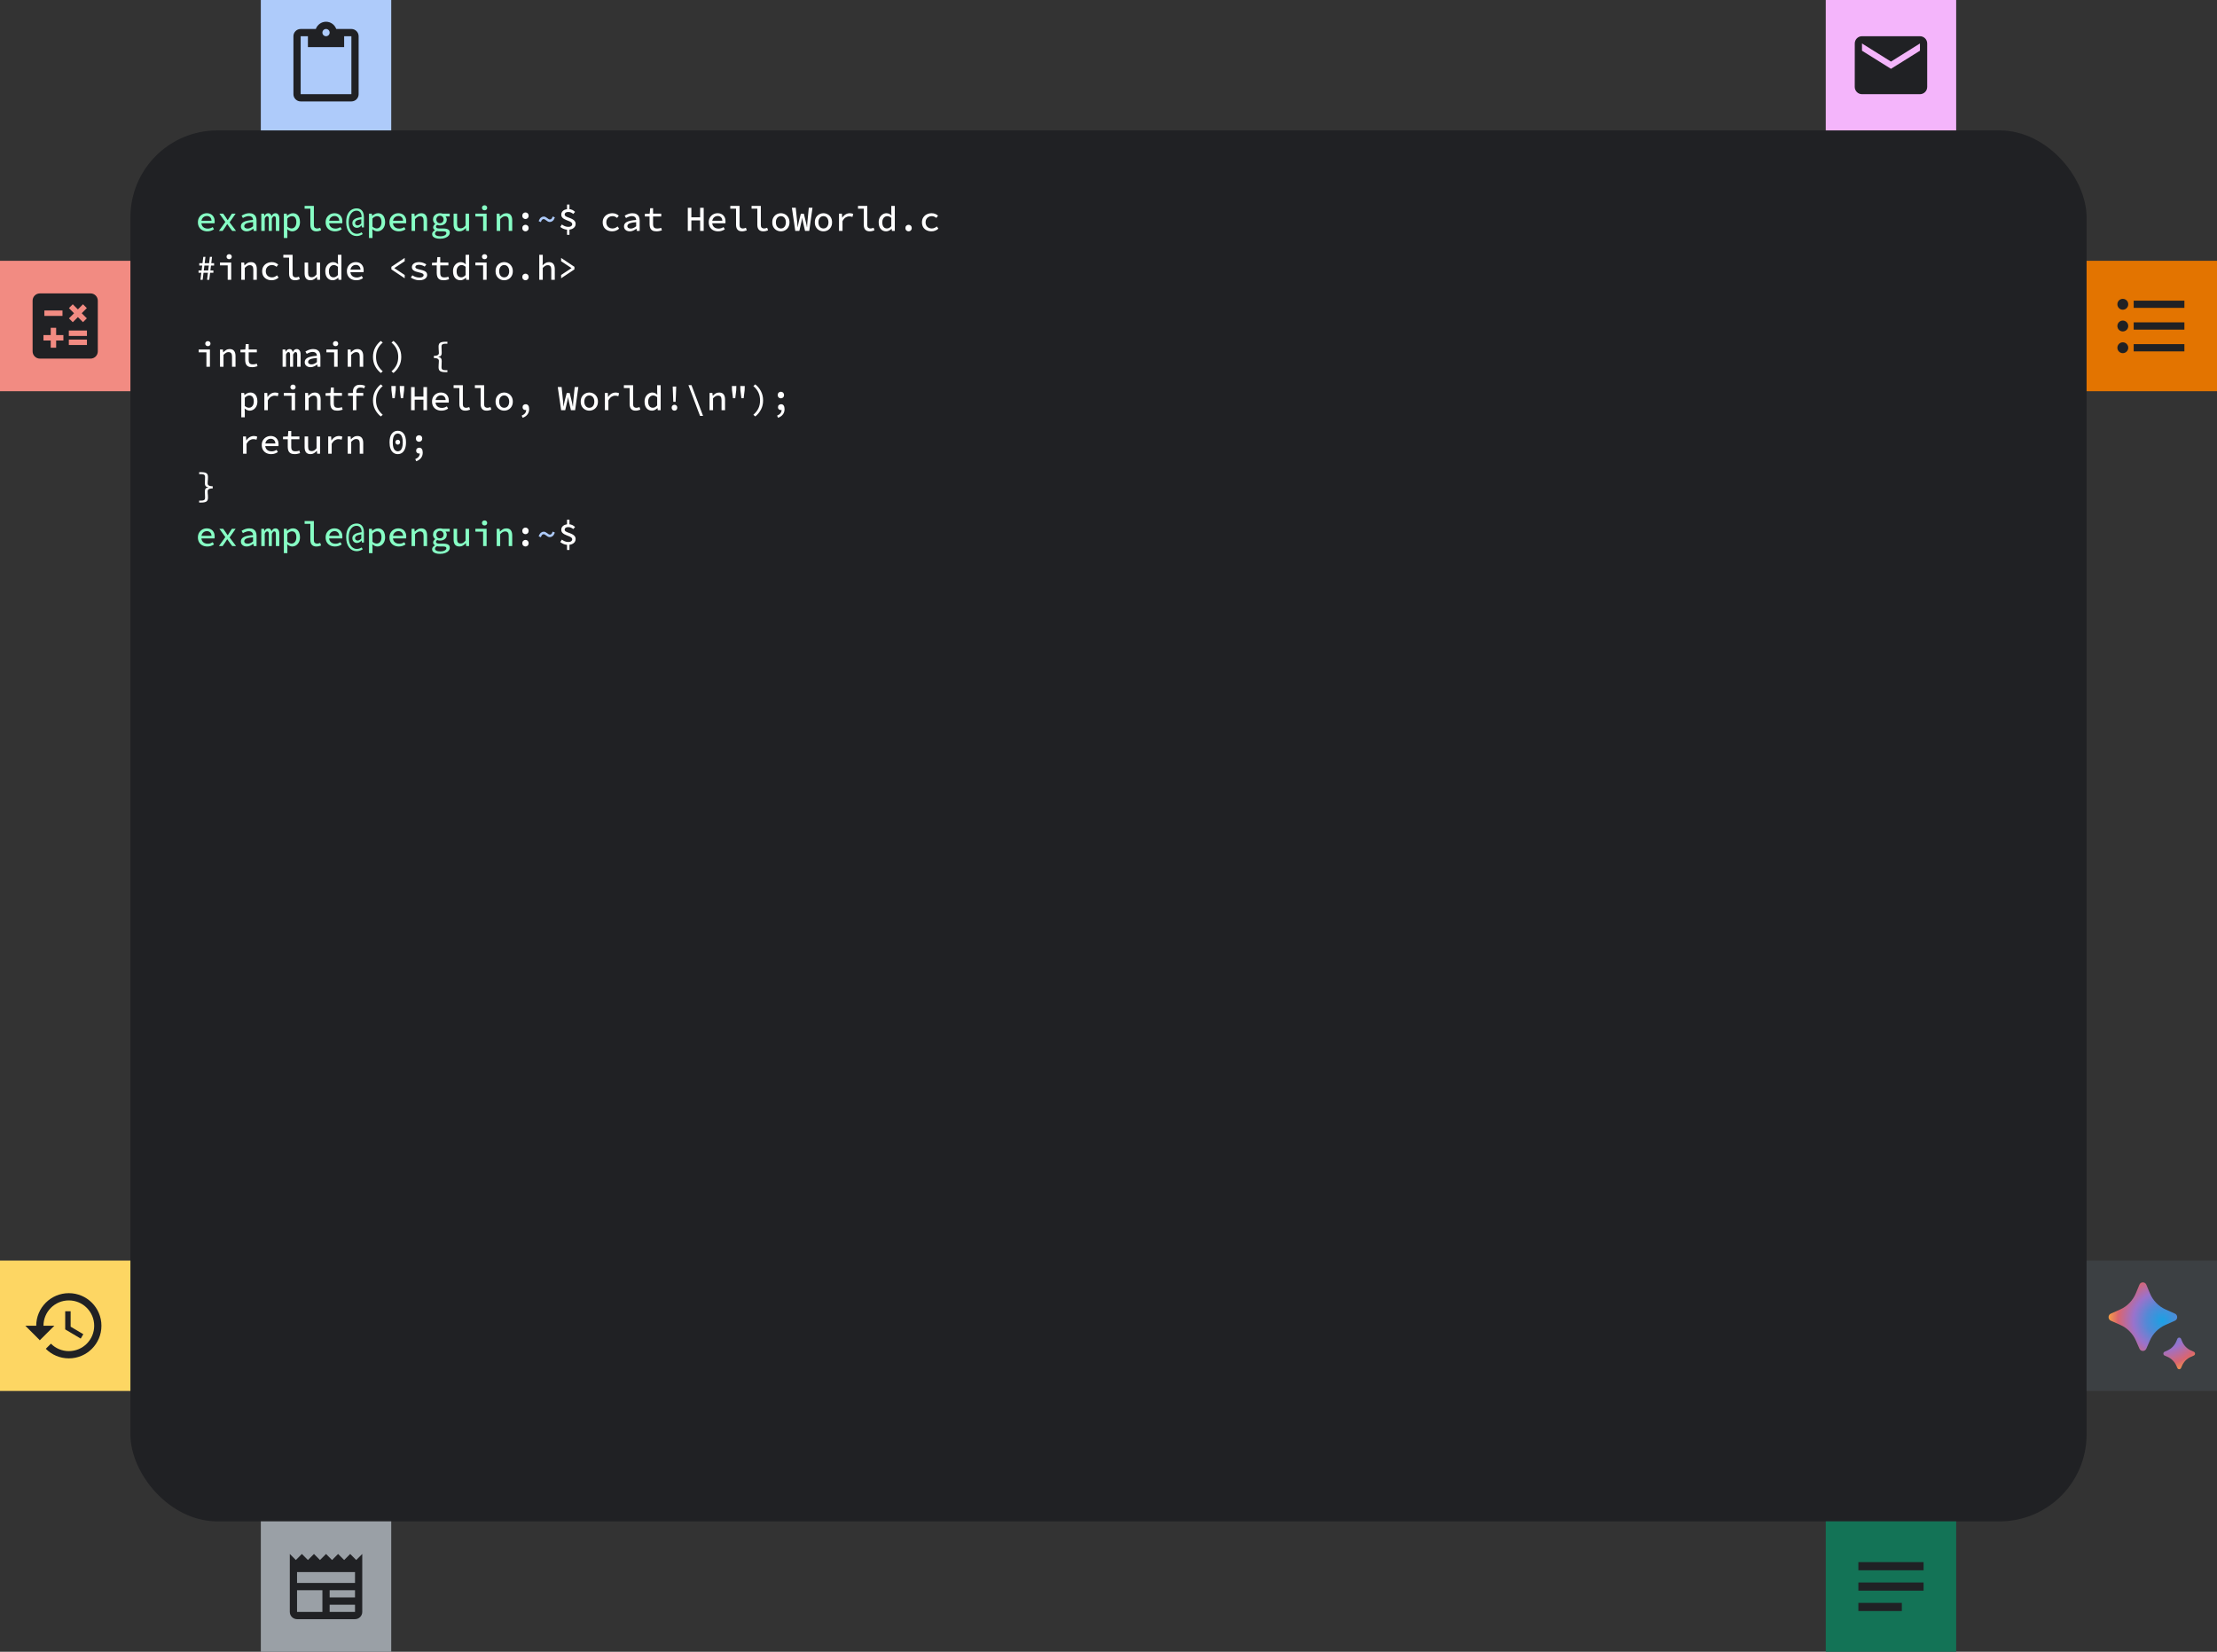 <svg width="816" height="608" viewBox="0 0 816 608" fill="none" xmlns="http://www.w3.org/2000/svg">
<rect x="0" y="0" width="816" height="608" fill="#333333" stroke="none"/>
<rect x="48" y="48" width="720" height="512" rx="32" fill="#202124"/>
<path d="M76.29 85.156C75.649 85.156 75.064 85.026 74.535 84.766C74.015 84.506 73.603 84.125 73.3 83.622C72.997 83.119 72.845 82.517 72.845 81.815C72.845 81.122 72.997 80.528 73.3 80.034C73.612 79.54 74.015 79.159 74.509 78.89C75.003 78.621 75.532 78.487 76.095 78.487C76.719 78.487 77.248 78.617 77.681 78.877C78.114 79.128 78.444 79.479 78.669 79.93C78.903 80.372 79.02 80.892 79.02 81.49C79.02 81.62 79.016 81.75 79.007 81.88C78.998 82.001 78.985 82.105 78.968 82.192H73.742V81.243H78.162L77.876 81.555C77.876 80.87 77.72 80.359 77.408 80.021C77.096 79.674 76.671 79.501 76.134 79.501C75.761 79.501 75.419 79.592 75.107 79.774C74.804 79.947 74.561 80.207 74.379 80.554C74.197 80.892 74.106 81.312 74.106 81.815C74.106 82.335 74.206 82.768 74.405 83.115C74.613 83.453 74.89 83.709 75.237 83.882C75.592 84.055 76 84.142 76.459 84.142C76.814 84.142 77.139 84.094 77.434 83.999C77.729 83.895 78.019 83.756 78.305 83.583L78.76 84.402C78.439 84.619 78.071 84.801 77.655 84.948C77.239 85.087 76.784 85.156 76.29 85.156ZM80.575 85L82.941 81.698L80.744 78.643H82.148L83.071 79.943C83.184 80.116 83.301 80.298 83.422 80.489C83.552 80.671 83.673 80.849 83.786 81.022H83.838C83.951 80.849 84.063 80.667 84.176 80.476C84.297 80.285 84.41 80.103 84.514 79.93L85.359 78.643H86.724L84.514 81.828L86.88 85H85.476L84.462 83.648C84.341 83.466 84.211 83.275 84.072 83.076C83.933 82.877 83.795 82.686 83.656 82.504H83.604C83.483 82.695 83.361 82.885 83.24 83.076C83.119 83.258 82.997 83.449 82.876 83.648L81.94 85H80.575ZM90.801 85.156C90.394 85.156 90.025 85.082 89.696 84.935C89.375 84.779 89.12 84.567 88.929 84.298C88.747 84.021 88.656 83.696 88.656 83.323C88.656 82.612 89.002 82.071 89.696 81.698C90.398 81.325 91.546 81.078 93.141 80.957C93.132 80.697 93.072 80.459 92.959 80.242C92.855 80.025 92.686 79.856 92.452 79.735C92.227 79.605 91.927 79.54 91.555 79.54C91.295 79.54 91.039 79.575 90.788 79.644C90.537 79.705 90.294 79.791 90.06 79.904C89.826 80.017 89.605 80.134 89.397 80.255L88.916 79.384C89.15 79.245 89.418 79.107 89.722 78.968C90.025 78.821 90.35 78.704 90.697 78.617C91.052 78.53 91.412 78.487 91.776 78.487C92.365 78.487 92.855 78.595 93.245 78.812C93.635 79.029 93.93 79.336 94.129 79.735C94.328 80.134 94.428 80.615 94.428 81.178V85H93.375L93.271 84.181H93.232C92.894 84.441 92.513 84.671 92.088 84.87C91.663 85.061 91.234 85.156 90.801 85.156ZM91.165 84.129C91.503 84.129 91.837 84.055 92.166 83.908C92.495 83.761 92.82 83.553 93.141 83.284V81.776C92.309 81.837 91.654 81.932 91.178 82.062C90.71 82.192 90.38 82.357 90.19 82.556C89.999 82.747 89.904 82.972 89.904 83.232C89.904 83.44 89.96 83.613 90.073 83.752C90.194 83.882 90.35 83.977 90.541 84.038C90.731 84.099 90.939 84.129 91.165 84.129ZM96.178 85V78.643H97.192L97.296 79.475H97.322C97.478 79.189 97.664 78.955 97.881 78.773C98.097 78.582 98.388 78.487 98.752 78.487C99.055 78.487 99.306 78.578 99.506 78.76C99.705 78.942 99.844 79.215 99.922 79.579C100.095 79.25 100.29 78.985 100.507 78.786C100.732 78.587 101.027 78.487 101.391 78.487C101.841 78.487 102.188 78.66 102.431 79.007C102.682 79.354 102.808 79.843 102.808 80.476V85H101.547V80.567C101.547 79.917 101.352 79.592 100.962 79.592C100.771 79.592 100.611 79.666 100.481 79.813C100.351 79.96 100.208 80.181 100.052 80.476V85H98.934V80.567C98.934 80.246 98.886 80.004 98.791 79.839C98.704 79.674 98.561 79.592 98.362 79.592C98.171 79.592 98.002 79.666 97.855 79.813C97.716 79.96 97.577 80.181 97.439 80.476V85H96.178ZM104.48 87.6V78.643H105.533L105.637 79.423H105.676C105.962 79.154 106.291 78.933 106.664 78.76C107.036 78.578 107.413 78.487 107.795 78.487C108.358 78.487 108.83 78.621 109.212 78.89C109.602 79.159 109.896 79.536 110.096 80.021C110.304 80.506 110.408 81.074 110.408 81.724C110.408 82.452 110.273 83.072 110.005 83.583C109.736 84.094 109.385 84.484 108.952 84.753C108.518 85.022 108.05 85.156 107.548 85.156C107.262 85.156 106.954 85.087 106.625 84.948C106.304 84.809 106.009 84.619 105.741 84.376H105.702L105.767 85.52V87.6H104.48ZM107.301 84.09C107.639 84.09 107.942 83.999 108.211 83.817C108.479 83.635 108.692 83.371 108.848 83.024C109.004 82.669 109.082 82.24 109.082 81.737C109.082 81.295 109.021 80.914 108.9 80.593C108.787 80.264 108.614 80.012 108.38 79.839C108.146 79.657 107.834 79.566 107.444 79.566C107.184 79.566 106.911 79.635 106.625 79.774C106.339 79.904 106.053 80.121 105.767 80.424V83.427C106.035 83.661 106.308 83.83 106.586 83.934C106.863 84.038 107.101 84.09 107.301 84.09ZM116.409 85.156C115.707 85.156 115.169 84.952 114.797 84.545C114.424 84.129 114.238 83.54 114.238 82.777V76.823H112.119V75.783H115.525V82.855C115.525 83.297 115.637 83.618 115.863 83.817C116.088 84.008 116.37 84.103 116.708 84.103C116.881 84.103 117.059 84.081 117.241 84.038C117.431 83.995 117.639 83.925 117.865 83.83L118.177 84.792C117.873 84.896 117.592 84.983 117.332 85.052C117.08 85.121 116.773 85.156 116.409 85.156ZM123.294 85.156C122.652 85.156 122.067 85.026 121.539 84.766C121.019 84.506 120.607 84.125 120.304 83.622C120 83.119 119.849 82.517 119.849 81.815C119.849 81.122 120 80.528 120.304 80.034C120.616 79.54 121.019 79.159 121.513 78.89C122.007 78.621 122.535 78.487 123.099 78.487C123.723 78.487 124.251 78.617 124.685 78.877C125.118 79.128 125.447 79.479 125.673 79.93C125.907 80.372 126.024 80.892 126.024 81.49C126.024 81.62 126.019 81.75 126.011 81.88C126.002 82.001 125.989 82.105 125.972 82.192H120.746V81.243H125.166L124.88 81.555C124.88 80.87 124.724 80.359 124.412 80.021C124.1 79.674 123.675 79.501 123.138 79.501C122.765 79.501 122.423 79.592 122.111 79.774C121.807 79.947 121.565 80.207 121.383 80.554C121.201 80.892 121.11 81.312 121.11 81.815C121.11 82.335 121.209 82.768 121.409 83.115C121.617 83.453 121.894 83.709 122.241 83.882C122.596 84.055 123.003 84.142 123.463 84.142C123.818 84.142 124.143 84.094 124.438 83.999C124.732 83.895 125.023 83.756 125.309 83.583L125.764 84.402C125.443 84.619 125.075 84.801 124.659 84.948C124.243 85.087 123.788 85.156 123.294 85.156ZM131.257 86.885C130.746 86.885 130.256 86.777 129.788 86.56C129.329 86.343 128.922 86.018 128.566 85.585C128.211 85.152 127.929 84.614 127.721 83.973C127.522 83.332 127.422 82.586 127.422 81.737C127.422 80.61 127.591 79.679 127.929 78.942C128.276 78.197 128.74 77.638 129.32 77.265C129.901 76.892 130.547 76.706 131.257 76.706C131.873 76.706 132.375 76.845 132.765 77.122C133.164 77.399 133.459 77.772 133.649 78.24C133.849 78.708 133.948 79.237 133.948 79.826V83.7H133.207L133.103 82.972H133.051C132.869 83.206 132.627 83.414 132.323 83.596C132.029 83.769 131.712 83.856 131.374 83.856C131.071 83.856 130.789 83.787 130.529 83.648C130.278 83.501 130.074 83.297 129.918 83.037C129.771 82.768 129.697 82.461 129.697 82.114C129.697 81.672 129.827 81.304 130.087 81.009C130.356 80.706 130.742 80.467 131.244 80.294C131.756 80.112 132.371 79.978 133.09 79.891V79.709C133.09 79.319 133.021 78.959 132.882 78.63C132.752 78.301 132.549 78.036 132.271 77.837C132.003 77.638 131.647 77.538 131.205 77.538C130.841 77.538 130.486 77.625 130.139 77.798C129.801 77.971 129.498 78.236 129.229 78.591C128.961 78.938 128.748 79.375 128.592 79.904C128.436 80.433 128.358 81.057 128.358 81.776C128.358 82.703 128.488 83.488 128.748 84.129C129.017 84.762 129.372 85.238 129.814 85.559C130.265 85.888 130.759 86.053 131.296 86.053C131.686 86.053 132.02 86.001 132.297 85.897C132.583 85.802 132.852 85.667 133.103 85.494L133.519 86.17C133.173 86.395 132.817 86.569 132.453 86.69C132.098 86.82 131.699 86.885 131.257 86.885ZM131.647 82.972C131.873 82.972 132.094 82.907 132.31 82.777C132.536 82.647 132.757 82.465 132.973 82.231V80.71C132.15 80.831 131.565 81 131.218 81.217C130.872 81.425 130.698 81.715 130.698 82.088C130.698 82.365 130.785 82.582 130.958 82.738C131.132 82.894 131.361 82.972 131.647 82.972ZM135.815 87.6V78.643H136.868L136.972 79.423H137.011C137.297 79.154 137.627 78.933 137.999 78.76C138.372 78.578 138.749 78.487 139.13 78.487C139.694 78.487 140.166 78.621 140.547 78.89C140.937 79.159 141.232 79.536 141.431 80.021C141.639 80.506 141.743 81.074 141.743 81.724C141.743 82.452 141.609 83.072 141.34 83.583C141.072 84.094 140.721 84.484 140.287 84.753C139.854 85.022 139.386 85.156 138.883 85.156C138.597 85.156 138.29 85.087 137.96 84.948C137.64 84.809 137.345 84.619 137.076 84.376H137.037L137.102 85.52V87.6H135.815ZM138.636 84.09C138.974 84.09 139.278 83.999 139.546 83.817C139.815 83.635 140.027 83.371 140.183 83.024C140.339 82.669 140.417 82.24 140.417 81.737C140.417 81.295 140.357 80.914 140.235 80.593C140.123 80.264 139.949 80.012 139.715 79.839C139.481 79.657 139.169 79.566 138.779 79.566C138.519 79.566 138.246 79.635 137.96 79.774C137.674 79.904 137.388 80.121 137.102 80.424V83.427C137.371 83.661 137.644 83.83 137.921 83.934C138.199 84.038 138.437 84.09 138.636 84.09ZM146.795 85.156C146.154 85.156 145.569 85.026 145.04 84.766C144.52 84.506 144.109 84.125 143.805 83.622C143.502 83.119 143.35 82.517 143.35 81.815C143.35 81.122 143.502 80.528 143.805 80.034C144.117 79.54 144.52 79.159 145.014 78.89C145.508 78.621 146.037 78.487 146.6 78.487C147.224 78.487 147.753 78.617 148.186 78.877C148.62 79.128 148.949 79.479 149.174 79.93C149.408 80.372 149.525 80.892 149.525 81.49C149.525 81.62 149.521 81.75 149.512 81.88C149.504 82.001 149.491 82.105 149.473 82.192H144.247V81.243H148.667L148.381 81.555C148.381 80.87 148.225 80.359 147.913 80.021C147.601 79.674 147.177 79.501 146.639 79.501C146.267 79.501 145.924 79.592 145.612 79.774C145.309 79.947 145.066 80.207 144.884 80.554C144.702 80.892 144.611 81.312 144.611 81.815C144.611 82.335 144.711 82.768 144.91 83.115C145.118 83.453 145.396 83.709 145.742 83.882C146.098 84.055 146.505 84.142 146.964 84.142C147.32 84.142 147.645 84.094 147.939 83.999C148.234 83.895 148.524 83.756 148.81 83.583L149.265 84.402C148.945 84.619 148.576 84.801 148.16 84.948C147.744 85.087 147.289 85.156 146.795 85.156ZM151.483 85V78.643H152.536L152.64 79.67H152.692C153.013 79.341 153.36 79.063 153.732 78.838C154.105 78.604 154.538 78.487 155.032 78.487C155.769 78.487 156.311 78.712 156.657 79.163C157.013 79.605 157.19 80.238 157.19 81.061V85H155.903V81.23C155.903 80.675 155.799 80.268 155.591 80.008C155.392 79.739 155.054 79.605 154.577 79.605C154.239 79.605 153.936 79.692 153.667 79.865C153.399 80.03 153.1 80.281 152.77 80.619V85H151.483ZM161.956 87.873C161.358 87.873 160.838 87.804 160.396 87.665C159.963 87.535 159.629 87.34 159.395 87.08C159.161 86.829 159.044 86.517 159.044 86.144C159.044 85.884 159.131 85.633 159.304 85.39C159.477 85.156 159.733 84.948 160.071 84.766V84.714C159.906 84.61 159.755 84.476 159.616 84.311C159.486 84.146 159.421 83.93 159.421 83.661C159.421 83.453 159.486 83.245 159.616 83.037C159.755 82.82 159.941 82.63 160.175 82.465V82.413C159.958 82.248 159.772 82.027 159.616 81.75C159.46 81.473 159.382 81.148 159.382 80.775C159.382 80.298 159.499 79.891 159.733 79.553C159.976 79.215 160.288 78.955 160.669 78.773C161.059 78.582 161.484 78.487 161.943 78.487C162.307 78.487 162.628 78.539 162.905 78.643H165.518V79.657H163.971C164.101 79.796 164.209 79.969 164.296 80.177C164.391 80.376 164.439 80.589 164.439 80.814C164.439 81.282 164.326 81.676 164.101 81.997C163.884 82.318 163.585 82.565 163.204 82.738C162.831 82.903 162.411 82.985 161.943 82.985C161.787 82.985 161.618 82.968 161.436 82.933C161.263 82.898 161.089 82.846 160.916 82.777C160.777 82.872 160.669 82.972 160.591 83.076C160.513 83.18 160.474 83.301 160.474 83.44C160.474 83.665 160.582 83.834 160.799 83.947C161.016 84.051 161.328 84.103 161.735 84.103H163.087C163.91 84.103 164.526 84.22 164.933 84.454C165.349 84.688 165.557 85.078 165.557 85.624C165.557 86.031 165.41 86.404 165.115 86.742C164.82 87.089 164.404 87.362 163.867 87.561C163.33 87.769 162.693 87.873 161.956 87.873ZM161.943 82.153C162.186 82.153 162.407 82.101 162.606 81.997C162.805 81.884 162.966 81.724 163.087 81.516C163.208 81.308 163.269 81.061 163.269 80.775C163.269 80.498 163.208 80.259 163.087 80.06C162.966 79.852 162.805 79.692 162.606 79.579C162.407 79.458 162.186 79.397 161.943 79.397C161.7 79.397 161.475 79.458 161.267 79.579C161.068 79.692 160.907 79.852 160.786 80.06C160.665 80.259 160.604 80.498 160.604 80.775C160.604 81.061 160.665 81.308 160.786 81.516C160.907 81.724 161.068 81.884 161.267 81.997C161.475 82.101 161.7 82.153 161.943 82.153ZM162.086 86.976C162.545 86.976 162.94 86.92 163.269 86.807C163.598 86.703 163.85 86.564 164.023 86.391C164.205 86.226 164.296 86.044 164.296 85.845C164.296 85.559 164.183 85.368 163.958 85.273C163.733 85.186 163.395 85.143 162.944 85.143H161.813C161.614 85.143 161.436 85.134 161.28 85.117C161.124 85.1 160.981 85.074 160.851 85.039C160.582 85.186 160.392 85.338 160.279 85.494C160.175 85.659 160.123 85.823 160.123 85.988C160.123 86.291 160.292 86.53 160.63 86.703C160.968 86.885 161.453 86.976 162.086 86.976ZM169.127 85.156C168.382 85.156 167.831 84.935 167.476 84.493C167.129 84.051 166.956 83.414 166.956 82.582V78.643H168.243V82.413C168.243 82.976 168.343 83.392 168.542 83.661C168.75 83.921 169.092 84.051 169.569 84.051C169.907 84.051 170.21 83.969 170.479 83.804C170.748 83.639 171.038 83.371 171.35 82.998V78.643H172.637V85H171.584L171.48 83.947H171.428C171.116 84.302 170.774 84.593 170.401 84.818C170.037 85.043 169.612 85.156 169.127 85.156ZM177.819 85V79.683H174.972V78.643H179.106V85H177.819ZM178.352 77.408C178.075 77.408 177.845 77.326 177.663 77.161C177.481 76.988 177.39 76.762 177.39 76.485C177.39 76.208 177.481 75.987 177.663 75.822C177.845 75.649 178.075 75.562 178.352 75.562C178.629 75.562 178.859 75.649 179.041 75.822C179.223 75.987 179.314 76.208 179.314 76.485C179.314 76.762 179.223 76.988 179.041 77.161C178.859 77.326 178.629 77.408 178.352 77.408ZM182.819 85V78.643H183.872L183.976 79.67H184.028C184.349 79.341 184.695 79.063 185.068 78.838C185.441 78.604 185.874 78.487 186.368 78.487C187.105 78.487 187.646 78.712 187.993 79.163C188.348 79.605 188.526 80.238 188.526 81.061V85H187.239V81.23C187.239 80.675 187.135 80.268 186.927 80.008C186.728 79.739 186.39 79.605 185.913 79.605C185.575 79.605 185.272 79.692 185.003 79.865C184.734 80.03 184.435 80.281 184.106 80.619V85H182.819Z" fill="#87FFC5"/>
<path d="M193.409 80.619C193.079 80.619 192.802 80.506 192.577 80.281C192.351 80.056 192.239 79.765 192.239 79.41C192.239 79.055 192.351 78.764 192.577 78.539C192.802 78.314 193.079 78.201 193.409 78.201C193.747 78.201 194.024 78.314 194.241 78.539C194.466 78.764 194.579 79.055 194.579 79.41C194.579 79.765 194.466 80.056 194.241 80.281C194.024 80.506 193.747 80.619 193.409 80.619ZM193.409 85.156C193.079 85.156 192.802 85.043 192.577 84.818C192.351 84.593 192.239 84.302 192.239 83.947C192.239 83.592 192.351 83.301 192.577 83.076C192.802 82.851 193.079 82.738 193.409 82.738C193.747 82.738 194.024 82.851 194.241 83.076C194.466 83.301 194.579 83.592 194.579 83.947C194.579 84.302 194.466 84.593 194.241 84.818C194.024 85.043 193.747 85.156 193.409 85.156ZM206.217 83.518L206.802 82.634C207.148 82.877 207.517 83.085 207.907 83.258C208.305 83.423 208.739 83.505 209.207 83.505C209.666 83.505 210.013 83.414 210.247 83.232C210.489 83.041 210.611 82.799 210.611 82.504C210.611 82.261 210.511 82.058 210.312 81.893C210.121 81.728 209.874 81.581 209.571 81.451C209.267 81.321 208.942 81.191 208.596 81.061C208.249 80.931 207.924 80.779 207.621 80.606C207.317 80.433 207.066 80.216 206.867 79.956C206.676 79.696 206.581 79.38 206.581 79.007C206.581 78.591 206.689 78.231 206.906 77.928C207.131 77.616 207.443 77.378 207.842 77.213C208.24 77.048 208.695 76.966 209.207 76.966C209.787 76.966 210.268 77.066 210.65 77.265C211.031 77.456 211.369 77.698 211.664 77.993L211.001 78.747C210.706 78.513 210.42 78.335 210.143 78.214C209.874 78.084 209.532 78.019 209.116 78.019C208.717 78.019 208.401 78.106 208.167 78.279C207.941 78.452 207.829 78.686 207.829 78.981C207.829 79.189 207.924 79.371 208.115 79.527C208.314 79.674 208.565 79.809 208.869 79.93C209.181 80.043 209.506 80.164 209.844 80.294C210.19 80.424 210.515 80.58 210.819 80.762C211.131 80.935 211.382 81.156 211.573 81.425C211.772 81.685 211.872 82.014 211.872 82.413C211.872 82.838 211.755 83.21 211.521 83.531C211.287 83.852 210.957 84.103 210.533 84.285C210.108 84.467 209.61 84.558 209.038 84.558C208.7 84.558 208.353 84.515 207.998 84.428C207.651 84.333 207.326 84.207 207.023 84.051C206.719 83.895 206.451 83.717 206.217 83.518ZM208.7 77.421V75.289H209.597V77.421H208.7ZM208.7 84.077H209.597V86.43H208.7V84.077ZM225.33 85.156C224.671 85.156 224.077 85.026 223.549 84.766C223.02 84.506 222.6 84.129 222.288 83.635C221.984 83.132 221.833 82.53 221.833 81.828C221.833 81.126 221.997 80.528 222.327 80.034C222.656 79.531 223.089 79.15 223.627 78.89C224.173 78.621 224.766 78.487 225.408 78.487C225.928 78.487 226.383 78.578 226.773 78.76C227.163 78.933 227.488 79.146 227.748 79.397L227.124 80.216C226.864 80.008 226.599 79.848 226.331 79.735C226.071 79.614 225.785 79.553 225.473 79.553C225.022 79.553 224.619 79.648 224.264 79.839C223.917 80.03 223.644 80.298 223.445 80.645C223.254 80.983 223.159 81.377 223.159 81.828C223.159 82.287 223.254 82.686 223.445 83.024C223.635 83.362 223.9 83.626 224.238 83.817C224.584 84.008 224.983 84.103 225.434 84.103C225.815 84.103 226.162 84.029 226.474 83.882C226.786 83.735 227.067 83.557 227.319 83.349L227.878 84.181C227.522 84.493 227.124 84.736 226.682 84.909C226.248 85.074 225.798 85.156 225.33 85.156ZM231.811 85.156C231.404 85.156 231.036 85.082 230.706 84.935C230.386 84.779 230.13 84.567 229.939 84.298C229.757 84.021 229.666 83.696 229.666 83.323C229.666 82.612 230.013 82.071 230.706 81.698C231.408 81.325 232.557 81.078 234.151 80.957C234.143 80.697 234.082 80.459 233.969 80.242C233.865 80.025 233.696 79.856 233.462 79.735C233.237 79.605 232.938 79.54 232.565 79.54C232.305 79.54 232.05 79.575 231.798 79.644C231.547 79.705 231.304 79.791 231.07 79.904C230.836 80.017 230.615 80.134 230.407 80.255L229.926 79.384C230.16 79.245 230.429 79.107 230.732 78.968C231.036 78.821 231.361 78.704 231.707 78.617C232.063 78.53 232.422 78.487 232.786 78.487C233.376 78.487 233.865 78.595 234.255 78.812C234.645 79.029 234.94 79.336 235.139 79.735C235.339 80.134 235.438 80.615 235.438 81.178V85H234.385L234.281 84.181H234.242C233.904 84.441 233.523 84.671 233.098 84.87C232.674 85.061 232.245 85.156 231.811 85.156ZM232.175 84.129C232.513 84.129 232.847 84.055 233.176 83.908C233.506 83.761 233.831 83.553 234.151 83.284V81.776C233.319 81.837 232.665 81.932 232.188 82.062C231.72 82.192 231.391 82.357 231.2 82.556C231.01 82.747 230.914 82.972 230.914 83.232C230.914 83.44 230.971 83.613 231.083 83.752C231.205 83.882 231.361 83.977 231.551 84.038C231.742 84.099 231.95 84.129 232.175 84.129ZM241.621 85.156C240.98 85.156 240.473 85.043 240.1 84.818C239.736 84.593 239.476 84.281 239.32 83.882C239.164 83.483 239.086 83.02 239.086 82.491V79.683H237.344V78.721L239.138 78.643L239.307 76.641H240.373V78.643H243.376V79.683H240.373V82.491C240.373 82.846 240.421 83.15 240.516 83.401C240.612 83.644 240.772 83.826 240.997 83.947C241.223 84.06 241.526 84.116 241.907 84.116C242.193 84.116 242.453 84.094 242.687 84.051C242.921 83.999 243.147 83.934 243.363 83.856L243.623 84.792C243.337 84.887 243.03 84.97 242.7 85.039C242.38 85.117 242.02 85.156 241.621 85.156ZM253.155 85V76.485H254.468V79.982H257.692V76.485H259.005V85H257.692V81.113H254.468V85H253.155ZM264.304 85.156C263.663 85.156 263.078 85.026 262.549 84.766C262.029 84.506 261.617 84.125 261.314 83.622C261.011 83.119 260.859 82.517 260.859 81.815C260.859 81.122 261.011 80.528 261.314 80.034C261.626 79.54 262.029 79.159 262.523 78.89C263.017 78.621 263.546 78.487 264.109 78.487C264.733 78.487 265.262 78.617 265.695 78.877C266.128 79.128 266.458 79.479 266.683 79.93C266.917 80.372 267.034 80.892 267.034 81.49C267.034 81.62 267.03 81.75 267.021 81.88C267.012 82.001 266.999 82.105 266.982 82.192H261.756V81.243H266.176L265.89 81.555C265.89 80.87 265.734 80.359 265.422 80.021C265.11 79.674 264.685 79.501 264.148 79.501C263.775 79.501 263.433 79.592 263.121 79.774C262.818 79.947 262.575 80.207 262.393 80.554C262.211 80.892 262.12 81.312 262.12 81.815C262.12 82.335 262.22 82.768 262.419 83.115C262.627 83.453 262.904 83.709 263.251 83.882C263.606 84.055 264.014 84.142 264.473 84.142C264.828 84.142 265.153 84.094 265.448 83.999C265.743 83.895 266.033 83.756 266.319 83.583L266.774 84.402C266.453 84.619 266.085 84.801 265.669 84.948C265.253 85.087 264.798 85.156 264.304 85.156ZM273.087 85.156C272.385 85.156 271.848 84.952 271.475 84.545C271.102 84.129 270.916 83.54 270.916 82.777V76.823H268.797V75.783H272.203V82.855C272.203 83.297 272.316 83.618 272.541 83.817C272.766 84.008 273.048 84.103 273.386 84.103C273.559 84.103 273.737 84.081 273.919 84.038C274.11 83.995 274.318 83.925 274.543 83.83L274.855 84.792C274.552 84.896 274.27 84.983 274.01 85.052C273.759 85.121 273.451 85.156 273.087 85.156ZM280.921 85.156C280.219 85.156 279.682 84.952 279.309 84.545C278.936 84.129 278.75 83.54 278.75 82.777V76.823H276.631V75.783H280.037V82.855C280.037 83.297 280.15 83.618 280.375 83.817C280.6 84.008 280.882 84.103 281.22 84.103C281.393 84.103 281.571 84.081 281.753 84.038C281.944 83.995 282.152 83.925 282.377 83.83L282.689 84.792C282.386 84.896 282.104 84.983 281.844 85.052C281.593 85.121 281.285 85.156 280.921 85.156ZM287.416 85.156C286.861 85.156 286.341 85.026 285.856 84.766C285.379 84.506 284.989 84.129 284.686 83.635C284.391 83.132 284.244 82.53 284.244 81.828C284.244 81.126 284.391 80.528 284.686 80.034C284.989 79.531 285.379 79.15 285.856 78.89C286.341 78.621 286.861 78.487 287.416 78.487C287.971 78.487 288.486 78.621 288.963 78.89C289.448 79.15 289.838 79.531 290.133 80.034C290.436 80.528 290.588 81.126 290.588 81.828C290.588 82.53 290.436 83.132 290.133 83.635C289.838 84.129 289.448 84.506 288.963 84.766C288.486 85.026 287.971 85.156 287.416 85.156ZM287.416 84.103C287.789 84.103 288.114 84.008 288.391 83.817C288.668 83.626 288.881 83.362 289.028 83.024C289.184 82.686 289.262 82.287 289.262 81.828C289.262 81.377 289.184 80.983 289.028 80.645C288.881 80.298 288.668 80.03 288.391 79.839C288.114 79.648 287.789 79.553 287.416 79.553C287.043 79.553 286.718 79.648 286.441 79.839C286.164 80.03 285.947 80.298 285.791 80.645C285.644 80.983 285.57 81.377 285.57 81.828C285.57 82.287 285.644 82.686 285.791 83.024C285.947 83.362 286.164 83.626 286.441 83.817C286.718 84.008 287.043 84.103 287.416 84.103ZM292.715 85L291.467 76.472H292.884L293.404 81.607C293.43 81.85 293.451 82.075 293.469 82.283C293.486 82.482 293.499 82.686 293.508 82.894C293.525 83.102 293.538 83.345 293.547 83.622H293.586C293.638 83.345 293.685 83.102 293.729 82.894C293.772 82.686 293.815 82.482 293.859 82.283C293.902 82.075 293.95 81.854 294.002 81.62L294.769 78.656H295.861L296.589 81.62C296.649 81.854 296.701 82.071 296.745 82.27C296.788 82.469 296.831 82.677 296.875 82.894C296.918 83.102 296.961 83.345 297.005 83.622H297.057C297.074 83.345 297.087 83.102 297.096 82.894C297.104 82.677 297.117 82.469 297.135 82.27C297.152 82.071 297.169 81.854 297.187 81.62L297.694 76.472H299.046L297.85 85H296.316L295.562 81.776C295.51 81.516 295.458 81.256 295.406 80.996C295.354 80.736 295.31 80.476 295.276 80.216H295.237C295.202 80.476 295.163 80.736 295.12 80.996C295.076 81.256 295.02 81.516 294.951 81.776L294.21 85H292.715ZM303.084 85.156C302.529 85.156 302.009 85.026 301.524 84.766C301.047 84.506 300.657 84.129 300.354 83.635C300.059 83.132 299.912 82.53 299.912 81.828C299.912 81.126 300.059 80.528 300.354 80.034C300.657 79.531 301.047 79.15 301.524 78.89C302.009 78.621 302.529 78.487 303.084 78.487C303.638 78.487 304.154 78.621 304.631 78.89C305.116 79.15 305.506 79.531 305.801 80.034C306.104 80.528 306.256 81.126 306.256 81.828C306.256 82.53 306.104 83.132 305.801 83.635C305.506 84.129 305.116 84.506 304.631 84.766C304.154 85.026 303.638 85.156 303.084 85.156ZM303.084 84.103C303.456 84.103 303.781 84.008 304.059 83.817C304.336 83.626 304.548 83.362 304.696 83.024C304.852 82.686 304.93 82.287 304.93 81.828C304.93 81.377 304.852 80.983 304.696 80.645C304.548 80.298 304.336 80.03 304.059 79.839C303.781 79.648 303.456 79.553 303.084 79.553C302.711 79.553 302.386 79.648 302.109 79.839C301.831 80.03 301.615 80.298 301.459 80.645C301.311 80.983 301.238 81.377 301.238 81.828C301.238 82.287 301.311 82.686 301.459 83.024C301.615 83.362 301.831 83.626 302.109 83.817C302.386 84.008 302.711 84.103 303.084 84.103ZM308.812 85V78.643H309.878L309.982 80.125H310.021C310.35 79.605 310.753 79.202 311.23 78.916C311.706 78.63 312.226 78.487 312.79 78.487C313.032 78.487 313.253 78.509 313.453 78.552C313.652 78.595 313.847 78.66 314.038 78.747L313.752 79.852C313.535 79.774 313.349 79.722 313.193 79.696C313.037 79.661 312.837 79.644 312.595 79.644C312.135 79.644 311.693 79.774 311.269 80.034C310.844 80.294 310.454 80.745 310.099 81.386V85H308.812ZM320.091 85.156C319.389 85.156 318.851 84.952 318.479 84.545C318.106 84.129 317.92 83.54 317.92 82.777V76.823H315.801V75.783H319.207V82.855C319.207 83.297 319.319 83.618 319.545 83.817C319.77 84.008 320.052 84.103 320.39 84.103C320.563 84.103 320.741 84.081 320.923 84.038C321.113 83.995 321.321 83.925 321.547 83.83L321.859 84.792C321.555 84.896 321.274 84.983 321.014 85.052C320.762 85.121 320.455 85.156 320.091 85.156ZM326.157 85.156C325.333 85.156 324.67 84.866 324.168 84.285C323.665 83.696 323.414 82.877 323.414 81.828C323.414 81.143 323.548 80.554 323.817 80.06C324.094 79.557 324.449 79.172 324.883 78.903C325.316 78.626 325.775 78.487 326.261 78.487C326.633 78.487 326.967 78.556 327.262 78.695C327.556 78.834 327.829 79.029 328.081 79.28H328.12L328.055 78.149V75.783H329.342V85H328.289L328.185 84.22H328.146C327.894 84.471 327.595 84.692 327.249 84.883C326.902 85.065 326.538 85.156 326.157 85.156ZM326.456 84.09C326.742 84.09 327.015 84.021 327.275 83.882C327.543 83.735 327.803 83.518 328.055 83.232V80.216C327.803 79.982 327.552 79.817 327.301 79.722C327.049 79.618 326.798 79.566 326.547 79.566C326.217 79.566 325.914 79.657 325.637 79.839C325.368 80.021 325.151 80.281 324.987 80.619C324.822 80.957 324.74 81.356 324.74 81.815C324.74 82.543 324.891 83.106 325.195 83.505C325.498 83.895 325.918 84.09 326.456 84.09ZM334.419 85.156C334.09 85.156 333.813 85.043 333.587 84.818C333.362 84.593 333.249 84.302 333.249 83.947C333.249 83.592 333.362 83.301 333.587 83.076C333.813 82.851 334.09 82.738 334.419 82.738C334.757 82.738 335.035 82.851 335.251 83.076C335.477 83.301 335.589 83.592 335.589 83.947C335.589 84.302 335.477 84.593 335.251 84.818C335.035 85.043 334.757 85.156 334.419 85.156ZM342.838 85.156C342.18 85.156 341.586 85.026 341.057 84.766C340.529 84.506 340.108 84.129 339.796 83.635C339.493 83.132 339.341 82.53 339.341 81.828C339.341 81.126 339.506 80.528 339.835 80.034C340.165 79.531 340.598 79.15 341.135 78.89C341.681 78.621 342.275 78.487 342.916 78.487C343.436 78.487 343.891 78.578 344.281 78.76C344.671 78.933 344.996 79.146 345.256 79.397L344.632 80.216C344.372 80.008 344.108 79.848 343.839 79.735C343.579 79.614 343.293 79.553 342.981 79.553C342.531 79.553 342.128 79.648 341.772 79.839C341.426 80.03 341.153 80.298 340.953 80.645C340.763 80.983 340.667 81.377 340.667 81.828C340.667 82.287 340.763 82.686 340.953 83.024C341.144 83.362 341.408 83.626 341.746 83.817C342.093 84.008 342.492 84.103 342.942 84.103C343.324 84.103 343.67 84.029 343.982 83.882C344.294 83.735 344.576 83.557 344.827 83.349L345.386 84.181C345.031 84.493 344.632 84.736 344.19 84.909C343.757 85.074 343.306 85.156 342.838 85.156Z" fill="white"/>
<path d="M202.374 81.711C202.122 81.711 201.893 81.659 201.685 81.555C201.477 81.442 201.286 81.317 201.113 81.178C200.939 81.039 200.77 80.918 200.606 80.814C200.441 80.701 200.268 80.645 200.086 80.645C199.956 80.645 199.83 80.68 199.709 80.749C199.587 80.818 199.47 80.935 199.358 81.1C199.254 81.256 199.154 81.473 199.059 81.75L198.253 81.399C198.495 80.766 198.777 80.329 199.098 80.086C199.427 79.835 199.765 79.709 200.112 79.709C200.372 79.709 200.601 79.765 200.801 79.878C201.009 79.982 201.199 80.103 201.373 80.242C201.546 80.381 201.715 80.506 201.88 80.619C202.044 80.723 202.218 80.775 202.4 80.775C202.538 80.775 202.664 80.745 202.777 80.684C202.898 80.615 203.011 80.502 203.115 80.346C203.227 80.181 203.331 79.956 203.427 79.67L204.233 80.034C203.999 80.658 203.717 81.096 203.388 81.347C203.067 81.59 202.729 81.711 202.374 81.711Z" fill="#AECBFA"/>
<path d="M76.29 201.156C75.649 201.156 75.064 201.026 74.535 200.766C74.015 200.506 73.603 200.125 73.3 199.622C72.997 199.119 72.845 198.517 72.845 197.815C72.845 197.122 72.997 196.528 73.3 196.034C73.612 195.54 74.015 195.159 74.509 194.89C75.003 194.621 75.532 194.487 76.095 194.487C76.719 194.487 77.248 194.617 77.681 194.877C78.114 195.128 78.444 195.479 78.669 195.93C78.903 196.372 79.02 196.892 79.02 197.49C79.02 197.62 79.016 197.75 79.007 197.88C78.998 198.001 78.985 198.105 78.968 198.192H73.742V197.243H78.162L77.876 197.555C77.876 196.87 77.72 196.359 77.408 196.021C77.096 195.674 76.671 195.501 76.134 195.501C75.761 195.501 75.419 195.592 75.107 195.774C74.804 195.947 74.561 196.207 74.379 196.554C74.197 196.892 74.106 197.312 74.106 197.815C74.106 198.335 74.206 198.768 74.405 199.115C74.613 199.453 74.89 199.709 75.237 199.882C75.592 200.055 76 200.142 76.459 200.142C76.814 200.142 77.139 200.094 77.434 199.999C77.729 199.895 78.019 199.756 78.305 199.583L78.76 200.402C78.439 200.619 78.071 200.801 77.655 200.948C77.239 201.087 76.784 201.156 76.29 201.156ZM80.575 201L82.941 197.698L80.744 194.643H82.148L83.071 195.943C83.184 196.116 83.301 196.298 83.422 196.489C83.552 196.671 83.673 196.849 83.786 197.022H83.838C83.951 196.849 84.063 196.667 84.176 196.476C84.297 196.285 84.41 196.103 84.514 195.93L85.359 194.643H86.724L84.514 197.828L86.88 201H85.476L84.462 199.648C84.341 199.466 84.211 199.275 84.072 199.076C83.933 198.877 83.795 198.686 83.656 198.504H83.604C83.483 198.695 83.361 198.885 83.24 199.076C83.119 199.258 82.997 199.449 82.876 199.648L81.94 201H80.575ZM90.801 201.156C90.394 201.156 90.025 201.082 89.696 200.935C89.375 200.779 89.12 200.567 88.929 200.298C88.747 200.021 88.656 199.696 88.656 199.323C88.656 198.612 89.002 198.071 89.696 197.698C90.398 197.325 91.546 197.078 93.141 196.957C93.132 196.697 93.072 196.459 92.959 196.242C92.855 196.025 92.686 195.856 92.452 195.735C92.227 195.605 91.927 195.54 91.555 195.54C91.295 195.54 91.039 195.575 90.788 195.644C90.537 195.705 90.294 195.791 90.06 195.904C89.826 196.017 89.605 196.134 89.397 196.255L88.916 195.384C89.15 195.245 89.418 195.107 89.722 194.968C90.025 194.821 90.35 194.704 90.697 194.617C91.052 194.53 91.412 194.487 91.776 194.487C92.365 194.487 92.855 194.595 93.245 194.812C93.635 195.029 93.93 195.336 94.129 195.735C94.328 196.134 94.428 196.615 94.428 197.178V201H93.375L93.271 200.181H93.232C92.894 200.441 92.513 200.671 92.088 200.87C91.663 201.061 91.234 201.156 90.801 201.156ZM91.165 200.129C91.503 200.129 91.837 200.055 92.166 199.908C92.495 199.761 92.82 199.553 93.141 199.284V197.776C92.309 197.837 91.654 197.932 91.178 198.062C90.71 198.192 90.38 198.357 90.19 198.556C89.999 198.747 89.904 198.972 89.904 199.232C89.904 199.44 89.96 199.613 90.073 199.752C90.194 199.882 90.35 199.977 90.541 200.038C90.731 200.099 90.939 200.129 91.165 200.129ZM96.178 201V194.643H97.192L97.296 195.475H97.322C97.478 195.189 97.664 194.955 97.881 194.773C98.097 194.582 98.388 194.487 98.752 194.487C99.055 194.487 99.306 194.578 99.506 194.76C99.705 194.942 99.844 195.215 99.922 195.579C100.095 195.25 100.29 194.985 100.507 194.786C100.732 194.587 101.027 194.487 101.391 194.487C101.841 194.487 102.188 194.66 102.431 195.007C102.682 195.354 102.808 195.843 102.808 196.476V201H101.547V196.567C101.547 195.917 101.352 195.592 100.962 195.592C100.771 195.592 100.611 195.666 100.481 195.813C100.351 195.96 100.208 196.181 100.052 196.476V201H98.934V196.567C98.934 196.246 98.886 196.004 98.791 195.839C98.704 195.674 98.561 195.592 98.362 195.592C98.171 195.592 98.002 195.666 97.855 195.813C97.716 195.96 97.577 196.181 97.439 196.476V201H96.178ZM104.48 203.6V194.643H105.533L105.637 195.423H105.676C105.962 195.154 106.291 194.933 106.664 194.76C107.036 194.578 107.413 194.487 107.795 194.487C108.358 194.487 108.83 194.621 109.212 194.89C109.602 195.159 109.896 195.536 110.096 196.021C110.304 196.506 110.408 197.074 110.408 197.724C110.408 198.452 110.273 199.072 110.005 199.583C109.736 200.094 109.385 200.484 108.952 200.753C108.518 201.022 108.05 201.156 107.548 201.156C107.262 201.156 106.954 201.087 106.625 200.948C106.304 200.809 106.009 200.619 105.741 200.376H105.702L105.767 201.52V203.6H104.48ZM107.301 200.09C107.639 200.09 107.942 199.999 108.211 199.817C108.479 199.635 108.692 199.371 108.848 199.024C109.004 198.669 109.082 198.24 109.082 197.737C109.082 197.295 109.021 196.914 108.9 196.593C108.787 196.264 108.614 196.012 108.38 195.839C108.146 195.657 107.834 195.566 107.444 195.566C107.184 195.566 106.911 195.635 106.625 195.774C106.339 195.904 106.053 196.121 105.767 196.424V199.427C106.035 199.661 106.308 199.83 106.586 199.934C106.863 200.038 107.101 200.09 107.301 200.09ZM116.409 201.156C115.707 201.156 115.169 200.952 114.797 200.545C114.424 200.129 114.238 199.54 114.238 198.777V192.823H112.119V191.783H115.525V198.855C115.525 199.297 115.637 199.618 115.863 199.817C116.088 200.008 116.37 200.103 116.708 200.103C116.881 200.103 117.059 200.081 117.241 200.038C117.431 199.995 117.639 199.925 117.865 199.83L118.177 200.792C117.873 200.896 117.592 200.983 117.332 201.052C117.08 201.121 116.773 201.156 116.409 201.156ZM123.294 201.156C122.652 201.156 122.067 201.026 121.539 200.766C121.019 200.506 120.607 200.125 120.304 199.622C120 199.119 119.849 198.517 119.849 197.815C119.849 197.122 120 196.528 120.304 196.034C120.616 195.54 121.019 195.159 121.513 194.89C122.007 194.621 122.535 194.487 123.099 194.487C123.723 194.487 124.251 194.617 124.685 194.877C125.118 195.128 125.447 195.479 125.673 195.93C125.907 196.372 126.024 196.892 126.024 197.49C126.024 197.62 126.019 197.75 126.011 197.88C126.002 198.001 125.989 198.105 125.972 198.192H120.746V197.243H125.166L124.88 197.555C124.88 196.87 124.724 196.359 124.412 196.021C124.1 195.674 123.675 195.501 123.138 195.501C122.765 195.501 122.423 195.592 122.111 195.774C121.807 195.947 121.565 196.207 121.383 196.554C121.201 196.892 121.11 197.312 121.11 197.815C121.11 198.335 121.209 198.768 121.409 199.115C121.617 199.453 121.894 199.709 122.241 199.882C122.596 200.055 123.003 200.142 123.463 200.142C123.818 200.142 124.143 200.094 124.438 199.999C124.732 199.895 125.023 199.756 125.309 199.583L125.764 200.402C125.443 200.619 125.075 200.801 124.659 200.948C124.243 201.087 123.788 201.156 123.294 201.156ZM131.257 202.885C130.746 202.885 130.256 202.777 129.788 202.56C129.329 202.343 128.922 202.018 128.566 201.585C128.211 201.152 127.929 200.614 127.721 199.973C127.522 199.332 127.422 198.586 127.422 197.737C127.422 196.61 127.591 195.679 127.929 194.942C128.276 194.197 128.74 193.638 129.32 193.265C129.901 192.892 130.547 192.706 131.257 192.706C131.873 192.706 132.375 192.845 132.765 193.122C133.164 193.399 133.459 193.772 133.649 194.24C133.849 194.708 133.948 195.237 133.948 195.826V199.7H133.207L133.103 198.972H133.051C132.869 199.206 132.627 199.414 132.323 199.596C132.029 199.769 131.712 199.856 131.374 199.856C131.071 199.856 130.789 199.787 130.529 199.648C130.278 199.501 130.074 199.297 129.918 199.037C129.771 198.768 129.697 198.461 129.697 198.114C129.697 197.672 129.827 197.304 130.087 197.009C130.356 196.706 130.742 196.467 131.244 196.294C131.756 196.112 132.371 195.978 133.09 195.891V195.709C133.09 195.319 133.021 194.959 132.882 194.63C132.752 194.301 132.549 194.036 132.271 193.837C132.003 193.638 131.647 193.538 131.205 193.538C130.841 193.538 130.486 193.625 130.139 193.798C129.801 193.971 129.498 194.236 129.229 194.591C128.961 194.938 128.748 195.375 128.592 195.904C128.436 196.433 128.358 197.057 128.358 197.776C128.358 198.703 128.488 199.488 128.748 200.129C129.017 200.762 129.372 201.238 129.814 201.559C130.265 201.888 130.759 202.053 131.296 202.053C131.686 202.053 132.02 202.001 132.297 201.897C132.583 201.802 132.852 201.667 133.103 201.494L133.519 202.17C133.173 202.395 132.817 202.569 132.453 202.69C132.098 202.82 131.699 202.885 131.257 202.885ZM131.647 198.972C131.873 198.972 132.094 198.907 132.31 198.777C132.536 198.647 132.757 198.465 132.973 198.231V196.71C132.15 196.831 131.565 197 131.218 197.217C130.872 197.425 130.698 197.715 130.698 198.088C130.698 198.365 130.785 198.582 130.958 198.738C131.132 198.894 131.361 198.972 131.647 198.972ZM135.815 203.6V194.643H136.868L136.972 195.423H137.011C137.297 195.154 137.627 194.933 137.999 194.76C138.372 194.578 138.749 194.487 139.13 194.487C139.694 194.487 140.166 194.621 140.547 194.89C140.937 195.159 141.232 195.536 141.431 196.021C141.639 196.506 141.743 197.074 141.743 197.724C141.743 198.452 141.609 199.072 141.34 199.583C141.072 200.094 140.721 200.484 140.287 200.753C139.854 201.022 139.386 201.156 138.883 201.156C138.597 201.156 138.29 201.087 137.96 200.948C137.64 200.809 137.345 200.619 137.076 200.376H137.037L137.102 201.52V203.6H135.815ZM138.636 200.09C138.974 200.09 139.278 199.999 139.546 199.817C139.815 199.635 140.027 199.371 140.183 199.024C140.339 198.669 140.417 198.24 140.417 197.737C140.417 197.295 140.357 196.914 140.235 196.593C140.123 196.264 139.949 196.012 139.715 195.839C139.481 195.657 139.169 195.566 138.779 195.566C138.519 195.566 138.246 195.635 137.96 195.774C137.674 195.904 137.388 196.121 137.102 196.424V199.427C137.371 199.661 137.644 199.83 137.921 199.934C138.199 200.038 138.437 200.09 138.636 200.09ZM146.795 201.156C146.154 201.156 145.569 201.026 145.04 200.766C144.52 200.506 144.109 200.125 143.805 199.622C143.502 199.119 143.35 198.517 143.35 197.815C143.35 197.122 143.502 196.528 143.805 196.034C144.117 195.54 144.52 195.159 145.014 194.89C145.508 194.621 146.037 194.487 146.6 194.487C147.224 194.487 147.753 194.617 148.186 194.877C148.62 195.128 148.949 195.479 149.174 195.93C149.408 196.372 149.525 196.892 149.525 197.49C149.525 197.62 149.521 197.75 149.512 197.88C149.504 198.001 149.491 198.105 149.473 198.192H144.247V197.243H148.667L148.381 197.555C148.381 196.87 148.225 196.359 147.913 196.021C147.601 195.674 147.177 195.501 146.639 195.501C146.267 195.501 145.924 195.592 145.612 195.774C145.309 195.947 145.066 196.207 144.884 196.554C144.702 196.892 144.611 197.312 144.611 197.815C144.611 198.335 144.711 198.768 144.91 199.115C145.118 199.453 145.396 199.709 145.742 199.882C146.098 200.055 146.505 200.142 146.964 200.142C147.32 200.142 147.645 200.094 147.939 199.999C148.234 199.895 148.524 199.756 148.81 199.583L149.265 200.402C148.945 200.619 148.576 200.801 148.16 200.948C147.744 201.087 147.289 201.156 146.795 201.156ZM151.483 201V194.643H152.536L152.64 195.67H152.692C153.013 195.341 153.36 195.063 153.732 194.838C154.105 194.604 154.538 194.487 155.032 194.487C155.769 194.487 156.311 194.712 156.657 195.163C157.013 195.605 157.19 196.238 157.19 197.061V201H155.903V197.23C155.903 196.675 155.799 196.268 155.591 196.008C155.392 195.739 155.054 195.605 154.577 195.605C154.239 195.605 153.936 195.692 153.667 195.865C153.399 196.03 153.1 196.281 152.77 196.619V201H151.483ZM161.956 203.873C161.358 203.873 160.838 203.804 160.396 203.665C159.963 203.535 159.629 203.34 159.395 203.08C159.161 202.829 159.044 202.517 159.044 202.144C159.044 201.884 159.131 201.633 159.304 201.39C159.477 201.156 159.733 200.948 160.071 200.766V200.714C159.906 200.61 159.755 200.476 159.616 200.311C159.486 200.146 159.421 199.93 159.421 199.661C159.421 199.453 159.486 199.245 159.616 199.037C159.755 198.82 159.941 198.63 160.175 198.465V198.413C159.958 198.248 159.772 198.027 159.616 197.75C159.46 197.473 159.382 197.148 159.382 196.775C159.382 196.298 159.499 195.891 159.733 195.553C159.976 195.215 160.288 194.955 160.669 194.773C161.059 194.582 161.484 194.487 161.943 194.487C162.307 194.487 162.628 194.539 162.905 194.643H165.518V195.657H163.971C164.101 195.796 164.209 195.969 164.296 196.177C164.391 196.376 164.439 196.589 164.439 196.814C164.439 197.282 164.326 197.676 164.101 197.997C163.884 198.318 163.585 198.565 163.204 198.738C162.831 198.903 162.411 198.985 161.943 198.985C161.787 198.985 161.618 198.968 161.436 198.933C161.263 198.898 161.089 198.846 160.916 198.777C160.777 198.872 160.669 198.972 160.591 199.076C160.513 199.18 160.474 199.301 160.474 199.44C160.474 199.665 160.582 199.834 160.799 199.947C161.016 200.051 161.328 200.103 161.735 200.103H163.087C163.91 200.103 164.526 200.22 164.933 200.454C165.349 200.688 165.557 201.078 165.557 201.624C165.557 202.031 165.41 202.404 165.115 202.742C164.82 203.089 164.404 203.362 163.867 203.561C163.33 203.769 162.693 203.873 161.956 203.873ZM161.943 198.153C162.186 198.153 162.407 198.101 162.606 197.997C162.805 197.884 162.966 197.724 163.087 197.516C163.208 197.308 163.269 197.061 163.269 196.775C163.269 196.498 163.208 196.259 163.087 196.06C162.966 195.852 162.805 195.692 162.606 195.579C162.407 195.458 162.186 195.397 161.943 195.397C161.7 195.397 161.475 195.458 161.267 195.579C161.068 195.692 160.907 195.852 160.786 196.06C160.665 196.259 160.604 196.498 160.604 196.775C160.604 197.061 160.665 197.308 160.786 197.516C160.907 197.724 161.068 197.884 161.267 197.997C161.475 198.101 161.7 198.153 161.943 198.153ZM162.086 202.976C162.545 202.976 162.94 202.92 163.269 202.807C163.598 202.703 163.85 202.564 164.023 202.391C164.205 202.226 164.296 202.044 164.296 201.845C164.296 201.559 164.183 201.368 163.958 201.273C163.733 201.186 163.395 201.143 162.944 201.143H161.813C161.614 201.143 161.436 201.134 161.28 201.117C161.124 201.1 160.981 201.074 160.851 201.039C160.582 201.186 160.392 201.338 160.279 201.494C160.175 201.659 160.123 201.823 160.123 201.988C160.123 202.291 160.292 202.53 160.63 202.703C160.968 202.885 161.453 202.976 162.086 202.976ZM169.127 201.156C168.382 201.156 167.831 200.935 167.476 200.493C167.129 200.051 166.956 199.414 166.956 198.582V194.643H168.243V198.413C168.243 198.976 168.343 199.392 168.542 199.661C168.75 199.921 169.092 200.051 169.569 200.051C169.907 200.051 170.21 199.969 170.479 199.804C170.748 199.639 171.038 199.371 171.35 198.998V194.643H172.637V201H171.584L171.48 199.947H171.428C171.116 200.302 170.774 200.593 170.401 200.818C170.037 201.043 169.612 201.156 169.127 201.156ZM177.819 201V195.683H174.972V194.643H179.106V201H177.819ZM178.352 193.408C178.075 193.408 177.845 193.326 177.663 193.161C177.481 192.988 177.39 192.762 177.39 192.485C177.39 192.208 177.481 191.987 177.663 191.822C177.845 191.649 178.075 191.562 178.352 191.562C178.629 191.562 178.859 191.649 179.041 191.822C179.223 191.987 179.314 192.208 179.314 192.485C179.314 192.762 179.223 192.988 179.041 193.161C178.859 193.326 178.629 193.408 178.352 193.408ZM182.819 201V194.643H183.872L183.976 195.67H184.028C184.349 195.341 184.695 195.063 185.068 194.838C185.441 194.604 185.874 194.487 186.368 194.487C187.105 194.487 187.646 194.712 187.993 195.163C188.348 195.605 188.526 196.238 188.526 197.061V201H187.239V197.23C187.239 196.675 187.135 196.268 186.927 196.008C186.728 195.739 186.39 195.605 185.913 195.605C185.575 195.605 185.272 195.692 185.003 195.865C184.734 196.03 184.435 196.281 184.106 196.619V201H182.819Z" fill="#87FFC5"/>
<path d="M193.409 196.619C193.079 196.619 192.802 196.506 192.577 196.281C192.351 196.056 192.239 195.765 192.239 195.41C192.239 195.055 192.351 194.764 192.577 194.539C192.802 194.314 193.079 194.201 193.409 194.201C193.747 194.201 194.024 194.314 194.241 194.539C194.466 194.764 194.579 195.055 194.579 195.41C194.579 195.765 194.466 196.056 194.241 196.281C194.024 196.506 193.747 196.619 193.409 196.619ZM193.409 201.156C193.079 201.156 192.802 201.043 192.577 200.818C192.351 200.593 192.239 200.302 192.239 199.947C192.239 199.592 192.351 199.301 192.577 199.076C192.802 198.851 193.079 198.738 193.409 198.738C193.747 198.738 194.024 198.851 194.241 199.076C194.466 199.301 194.579 199.592 194.579 199.947C194.579 200.302 194.466 200.593 194.241 200.818C194.024 201.043 193.747 201.156 193.409 201.156ZM206.217 199.518L206.802 198.634C207.148 198.877 207.517 199.085 207.907 199.258C208.305 199.423 208.739 199.505 209.207 199.505C209.666 199.505 210.013 199.414 210.247 199.232C210.489 199.041 210.611 198.799 210.611 198.504C210.611 198.261 210.511 198.058 210.312 197.893C210.121 197.728 209.874 197.581 209.571 197.451C209.267 197.321 208.942 197.191 208.596 197.061C208.249 196.931 207.924 196.779 207.621 196.606C207.317 196.433 207.066 196.216 206.867 195.956C206.676 195.696 206.581 195.38 206.581 195.007C206.581 194.591 206.689 194.231 206.906 193.928C207.131 193.616 207.443 193.378 207.842 193.213C208.24 193.048 208.695 192.966 209.207 192.966C209.787 192.966 210.268 193.066 210.65 193.265C211.031 193.456 211.369 193.698 211.664 193.993L211.001 194.747C210.706 194.513 210.42 194.335 210.143 194.214C209.874 194.084 209.532 194.019 209.116 194.019C208.717 194.019 208.401 194.106 208.167 194.279C207.941 194.452 207.829 194.686 207.829 194.981C207.829 195.189 207.924 195.371 208.115 195.527C208.314 195.674 208.565 195.809 208.869 195.93C209.181 196.043 209.506 196.164 209.844 196.294C210.19 196.424 210.515 196.58 210.819 196.762C211.131 196.935 211.382 197.156 211.573 197.425C211.772 197.685 211.872 198.014 211.872 198.413C211.872 198.838 211.755 199.21 211.521 199.531C211.287 199.852 210.957 200.103 210.533 200.285C210.108 200.467 209.61 200.558 209.038 200.558C208.7 200.558 208.353 200.515 207.998 200.428C207.651 200.333 207.326 200.207 207.023 200.051C206.719 199.895 206.451 199.717 206.217 199.518ZM208.7 193.421V191.289H209.597V193.421H208.7ZM208.7 200.077H209.597V202.43H208.7V200.077Z" fill="white"/>
<path d="M202.374 197.711C202.122 197.711 201.893 197.659 201.685 197.555C201.477 197.442 201.286 197.317 201.113 197.178C200.939 197.039 200.77 196.918 200.606 196.814C200.441 196.701 200.268 196.645 200.086 196.645C199.956 196.645 199.83 196.68 199.709 196.749C199.587 196.818 199.47 196.935 199.358 197.1C199.254 197.256 199.154 197.473 199.059 197.75L198.253 197.399C198.495 196.766 198.777 196.329 199.098 196.086C199.427 195.835 199.765 195.709 200.112 195.709C200.372 195.709 200.601 195.765 200.801 195.878C201.009 195.982 201.199 196.103 201.373 196.242C201.546 196.381 201.715 196.506 201.88 196.619C202.044 196.723 202.218 196.775 202.4 196.775C202.538 196.775 202.664 196.745 202.777 196.684C202.898 196.615 203.011 196.502 203.115 196.346C203.227 196.181 203.331 195.956 203.427 195.67L204.233 196.034C203.999 196.658 203.717 197.096 203.388 197.347C203.067 197.59 202.729 197.711 202.374 197.711Z" fill="#AECBFA"/>
<path d="M76.212 103L77.252 94.55H78.045L77.018 103H76.212ZM73.781 103L74.821 94.55H75.614L74.587 103H73.781ZM73.339 97.735V96.877H78.799V97.735H73.339ZM73.079 100.4V99.542H78.539V100.4H73.079ZM83.812 103V97.683H80.965V96.643H85.099V103H83.812ZM84.345 95.408C84.068 95.408 83.838 95.326 83.656 95.161C83.474 94.988 83.383 94.762 83.383 94.485C83.383 94.208 83.474 93.987 83.656 93.822C83.838 93.649 84.068 93.562 84.345 93.562C84.622 93.562 84.852 93.649 85.034 93.822C85.216 93.987 85.307 94.208 85.307 94.485C85.307 94.762 85.216 94.988 85.034 95.161C84.852 95.326 84.622 95.408 84.345 95.408ZM88.812 103V96.643H89.865L89.969 97.67H90.021C90.341 97.341 90.688 97.063 91.061 96.838C91.433 96.604 91.867 96.487 92.361 96.487C93.097 96.487 93.639 96.712 93.986 97.163C94.341 97.605 94.519 98.238 94.519 99.061V103H93.232V99.23C93.232 98.675 93.128 98.268 92.92 98.008C92.721 97.739 92.382 97.605 91.906 97.605C91.568 97.605 91.264 97.692 90.996 97.865C90.727 98.03 90.428 98.281 90.099 98.619V103H88.812ZM99.987 103.156C99.328 103.156 98.734 103.026 98.206 102.766C97.677 102.506 97.257 102.129 96.945 101.635C96.641 101.132 96.49 100.53 96.49 99.828C96.49 99.126 96.654 98.528 96.984 98.034C97.313 97.531 97.746 97.15 98.284 96.89C98.83 96.621 99.423 96.487 100.065 96.487C100.585 96.487 101.04 96.578 101.43 96.76C101.82 96.933 102.145 97.146 102.405 97.397L101.781 98.216C101.521 98.008 101.256 97.848 100.988 97.735C100.728 97.614 100.442 97.553 100.13 97.553C99.679 97.553 99.276 97.648 98.921 97.839C98.574 98.03 98.301 98.298 98.102 98.645C97.911 98.983 97.816 99.377 97.816 99.828C97.816 100.287 97.911 100.686 98.102 101.024C98.292 101.362 98.557 101.626 98.895 101.817C99.241 102.008 99.64 102.103 100.091 102.103C100.472 102.103 100.819 102.029 101.131 101.882C101.443 101.735 101.724 101.557 101.976 101.349L102.535 102.181C102.179 102.493 101.781 102.736 101.339 102.909C100.905 103.074 100.455 103.156 99.987 103.156ZM108.575 103.156C107.873 103.156 107.335 102.952 106.963 102.545C106.59 102.129 106.404 101.54 106.404 100.777V94.823H104.285V93.783H107.691V100.855C107.691 101.297 107.803 101.618 108.029 101.817C108.254 102.008 108.536 102.103 108.874 102.103C109.047 102.103 109.225 102.081 109.407 102.038C109.597 101.995 109.805 101.925 110.031 101.83L110.343 102.792C110.039 102.896 109.758 102.983 109.498 103.052C109.246 103.121 108.939 103.156 108.575 103.156ZM114.29 103.156C113.544 103.156 112.994 102.935 112.639 102.493C112.292 102.051 112.119 101.414 112.119 100.582V96.643H113.406V100.413C113.406 100.976 113.505 101.392 113.705 101.661C113.913 101.921 114.255 102.051 114.732 102.051C115.07 102.051 115.373 101.969 115.642 101.804C115.91 101.639 116.201 101.371 116.513 100.998V96.643H117.8V103H116.747L116.643 101.947H116.591C116.279 102.302 115.936 102.593 115.564 102.818C115.2 103.043 114.775 103.156 114.29 103.156ZM122.475 103.156C121.651 103.156 120.988 102.866 120.486 102.285C119.983 101.696 119.732 100.877 119.732 99.828C119.732 99.143 119.866 98.554 120.135 98.06C120.412 97.557 120.767 97.172 121.201 96.903C121.634 96.626 122.093 96.487 122.579 96.487C122.951 96.487 123.285 96.556 123.58 96.695C123.874 96.834 124.147 97.029 124.399 97.28H124.438L124.373 96.149V93.783H125.66V103H124.607L124.503 102.22H124.464C124.212 102.471 123.913 102.692 123.567 102.883C123.22 103.065 122.856 103.156 122.475 103.156ZM122.774 102.09C123.06 102.09 123.333 102.021 123.593 101.882C123.861 101.735 124.121 101.518 124.373 101.232V98.216C124.121 97.982 123.87 97.817 123.619 97.722C123.367 97.618 123.116 97.566 122.865 97.566C122.535 97.566 122.232 97.657 121.955 97.839C121.686 98.021 121.469 98.281 121.305 98.619C121.14 98.957 121.058 99.356 121.058 99.815C121.058 100.543 121.209 101.106 121.513 101.505C121.816 101.895 122.236 102.09 122.774 102.09ZM131.127 103.156C130.486 103.156 129.901 103.026 129.372 102.766C128.852 102.506 128.441 102.125 128.137 101.622C127.834 101.119 127.682 100.517 127.682 99.815C127.682 99.122 127.834 98.528 128.137 98.034C128.449 97.54 128.852 97.159 129.346 96.89C129.84 96.621 130.369 96.487 130.932 96.487C131.556 96.487 132.085 96.617 132.518 96.877C132.952 97.128 133.281 97.479 133.506 97.93C133.74 98.372 133.857 98.892 133.857 99.49C133.857 99.62 133.853 99.75 133.844 99.88C133.836 100.001 133.823 100.105 133.805 100.192H128.579V99.243H132.999L132.713 99.555C132.713 98.87 132.557 98.359 132.245 98.021C131.933 97.674 131.509 97.501 130.971 97.501C130.599 97.501 130.256 97.592 129.944 97.774C129.641 97.947 129.398 98.207 129.216 98.554C129.034 98.892 128.943 99.312 128.943 99.815C128.943 100.335 129.043 100.768 129.242 101.115C129.45 101.453 129.728 101.709 130.074 101.882C130.43 102.055 130.837 102.142 131.296 102.142C131.652 102.142 131.977 102.094 132.271 101.999C132.566 101.895 132.856 101.756 133.142 101.583L133.597 102.402C133.277 102.619 132.908 102.801 132.492 102.948C132.076 103.087 131.621 103.156 131.127 103.156ZM148.953 102.428L144.052 99.152V98.216L148.953 94.94V96.149L145.157 98.658V98.71L148.953 101.219V102.428ZM154.317 103.156C153.719 103.156 153.147 103.056 152.601 102.857C152.055 102.658 151.592 102.428 151.21 102.168L151.782 101.336C152.155 101.596 152.558 101.8 152.991 101.947C153.433 102.094 153.932 102.168 154.486 102.168C154.972 102.168 155.331 102.081 155.565 101.908C155.808 101.735 155.929 101.531 155.929 101.297C155.929 101.184 155.903 101.08 155.851 100.985C155.808 100.89 155.721 100.803 155.591 100.725C155.47 100.638 155.284 100.556 155.032 100.478C154.79 100.4 154.469 100.318 154.07 100.231C153.23 100.058 152.606 99.819 152.198 99.516C151.8 99.213 151.6 98.823 151.6 98.346C151.6 97.809 151.83 97.367 152.289 97.02C152.757 96.665 153.433 96.487 154.317 96.487C154.82 96.487 155.297 96.574 155.747 96.747C156.207 96.912 156.597 97.102 156.917 97.319L156.319 98.125C156.016 97.926 155.682 97.77 155.318 97.657C154.963 97.536 154.59 97.475 154.2 97.475C153.88 97.475 153.624 97.514 153.433 97.592C153.243 97.661 153.104 97.757 153.017 97.878C152.931 97.999 152.887 98.134 152.887 98.281C152.887 98.524 153.022 98.714 153.29 98.853C153.568 98.983 154.014 99.113 154.629 99.243C155.323 99.39 155.856 99.555 156.228 99.737C156.61 99.919 156.87 100.131 157.008 100.374C157.156 100.608 157.229 100.89 157.229 101.219C157.229 101.574 157.117 101.899 156.891 102.194C156.666 102.489 156.337 102.723 155.903 102.896C155.479 103.069 154.95 103.156 154.317 103.156ZM163.282 103.156C162.641 103.156 162.134 103.043 161.761 102.818C161.397 102.593 161.137 102.281 160.981 101.882C160.825 101.483 160.747 101.02 160.747 100.491V97.683H159.005V96.721L160.799 96.643L160.968 94.641H162.034V96.643H165.037V97.683H162.034V100.491C162.034 100.846 162.082 101.15 162.177 101.401C162.272 101.644 162.433 101.826 162.658 101.947C162.883 102.06 163.187 102.116 163.568 102.116C163.854 102.116 164.114 102.094 164.348 102.051C164.582 101.999 164.807 101.934 165.024 101.856L165.284 102.792C164.998 102.887 164.69 102.97 164.361 103.039C164.04 103.117 163.681 103.156 163.282 103.156ZM169.478 103.156C168.655 103.156 167.992 102.866 167.489 102.285C166.986 101.696 166.735 100.877 166.735 99.828C166.735 99.143 166.869 98.554 167.138 98.06C167.415 97.557 167.771 97.172 168.204 96.903C168.637 96.626 169.097 96.487 169.582 96.487C169.955 96.487 170.288 96.556 170.583 96.695C170.878 96.834 171.151 97.029 171.402 97.28H171.441L171.376 96.149V93.783H172.663V103H171.61L171.506 102.22H171.467C171.216 102.471 170.917 102.692 170.57 102.883C170.223 103.065 169.859 103.156 169.478 103.156ZM169.777 102.09C170.063 102.09 170.336 102.021 170.596 101.882C170.865 101.735 171.125 101.518 171.376 101.232V98.216C171.125 97.982 170.873 97.817 170.622 97.722C170.371 97.618 170.119 97.566 169.868 97.566C169.539 97.566 169.235 97.657 168.958 97.839C168.689 98.021 168.473 98.281 168.308 98.619C168.143 98.957 168.061 99.356 168.061 99.815C168.061 100.543 168.213 101.106 168.516 101.505C168.819 101.895 169.24 102.09 169.777 102.09ZM177.819 103V97.683H174.972V96.643H179.106V103H177.819ZM178.352 95.408C178.075 95.408 177.845 95.326 177.663 95.161C177.481 94.988 177.39 94.762 177.39 94.485C177.39 94.208 177.481 93.987 177.663 93.822C177.845 93.649 178.075 93.562 178.352 93.562C178.629 93.562 178.859 93.649 179.041 93.822C179.223 93.987 179.314 94.208 179.314 94.485C179.314 94.762 179.223 94.988 179.041 95.161C178.859 95.326 178.629 95.408 178.352 95.408ZM185.575 103.156C185.02 103.156 184.5 103.026 184.015 102.766C183.538 102.506 183.148 102.129 182.845 101.635C182.55 101.132 182.403 100.53 182.403 99.828C182.403 99.126 182.55 98.528 182.845 98.034C183.148 97.531 183.538 97.15 184.015 96.89C184.5 96.621 185.02 96.487 185.575 96.487C186.13 96.487 186.645 96.621 187.122 96.89C187.607 97.15 187.997 97.531 188.292 98.034C188.595 98.528 188.747 99.126 188.747 99.828C188.747 100.53 188.595 101.132 188.292 101.635C187.997 102.129 187.607 102.506 187.122 102.766C186.645 103.026 186.13 103.156 185.575 103.156ZM185.575 102.103C185.948 102.103 186.273 102.008 186.55 101.817C186.827 101.626 187.04 101.362 187.187 101.024C187.343 100.686 187.421 100.287 187.421 99.828C187.421 99.377 187.343 98.983 187.187 98.645C187.04 98.298 186.827 98.03 186.55 97.839C186.273 97.648 185.948 97.553 185.575 97.553C185.202 97.553 184.877 97.648 184.6 97.839C184.323 98.03 184.106 98.298 183.95 98.645C183.803 98.983 183.729 99.377 183.729 99.828C183.729 100.287 183.803 100.686 183.95 101.024C184.106 101.362 184.323 101.626 184.6 101.817C184.877 102.008 185.202 102.103 185.575 102.103ZM193.409 103.156C193.079 103.156 192.802 103.043 192.577 102.818C192.351 102.593 192.239 102.302 192.239 101.947C192.239 101.592 192.351 101.301 192.577 101.076C192.802 100.851 193.079 100.738 193.409 100.738C193.747 100.738 194.024 100.851 194.241 101.076C194.466 101.301 194.579 101.592 194.579 101.947C194.579 102.302 194.466 102.593 194.241 102.818C194.024 103.043 193.747 103.156 193.409 103.156ZM198.487 103V93.783H199.774V96.227L199.696 97.657H199.735C200.038 97.336 200.376 97.063 200.749 96.838C201.121 96.604 201.55 96.487 202.036 96.487C202.781 96.487 203.327 96.712 203.674 97.163C204.02 97.605 204.194 98.238 204.194 99.061V103H202.907V99.23C202.907 98.675 202.803 98.268 202.595 98.008C202.395 97.739 202.057 97.605 201.581 97.605C201.243 97.605 200.939 97.692 200.671 97.865C200.402 98.03 200.103 98.281 199.774 98.619V103H198.487ZM206.529 102.428V101.219L210.325 98.71V98.658L206.529 96.149V94.94L211.43 98.216V99.152L206.529 102.428ZM75.978 135V129.683H73.131V128.643H77.265V135H75.978ZM76.511 127.408C76.234 127.408 76.004 127.326 75.822 127.161C75.64 126.988 75.549 126.762 75.549 126.485C75.549 126.208 75.64 125.987 75.822 125.822C76.004 125.649 76.234 125.562 76.511 125.562C76.788 125.562 77.018 125.649 77.2 125.822C77.382 125.987 77.473 126.208 77.473 126.485C77.473 126.762 77.382 126.988 77.2 127.161C77.018 127.326 76.788 127.408 76.511 127.408ZM80.978 135V128.643H82.031L82.135 129.67H82.187C82.508 129.341 82.854 129.063 83.227 128.838C83.6 128.604 84.033 128.487 84.527 128.487C85.264 128.487 85.805 128.712 86.152 129.163C86.507 129.605 86.685 130.238 86.685 131.061V135H85.398V131.23C85.398 130.675 85.294 130.268 85.086 130.008C84.887 129.739 84.549 129.605 84.072 129.605C83.734 129.605 83.431 129.692 83.162 129.865C82.893 130.03 82.594 130.281 82.265 130.619V135H80.978ZM92.777 135.156C92.135 135.156 91.629 135.043 91.256 134.818C90.892 134.593 90.632 134.281 90.476 133.882C90.32 133.483 90.242 133.02 90.242 132.491V129.683H88.5V128.721L90.294 128.643L90.463 126.641H91.529V128.643H94.532V129.683H91.529V132.491C91.529 132.846 91.576 133.15 91.672 133.401C91.767 133.644 91.927 133.826 92.153 133.947C92.378 134.06 92.681 134.116 93.063 134.116C93.349 134.116 93.609 134.094 93.843 134.051C94.077 133.999 94.302 133.934 94.519 133.856L94.779 134.792C94.493 134.887 94.185 134.97 93.856 135.039C93.535 135.117 93.175 135.156 92.777 135.156ZM104.012 135V128.643H105.026L105.13 129.475H105.156C105.312 129.189 105.498 128.955 105.715 128.773C105.931 128.582 106.222 128.487 106.586 128.487C106.889 128.487 107.14 128.578 107.34 128.76C107.539 128.942 107.678 129.215 107.756 129.579C107.929 129.25 108.124 128.985 108.341 128.786C108.566 128.587 108.861 128.487 109.225 128.487C109.675 128.487 110.022 128.66 110.265 129.007C110.516 129.354 110.642 129.843 110.642 130.476V135H109.381V130.567C109.381 129.917 109.186 129.592 108.796 129.592C108.605 129.592 108.445 129.666 108.315 129.813C108.185 129.96 108.042 130.181 107.886 130.476V135H106.768V130.567C106.768 130.246 106.72 130.004 106.625 129.839C106.538 129.674 106.395 129.592 106.196 129.592C106.005 129.592 105.836 129.666 105.689 129.813C105.55 129.96 105.411 130.181 105.273 130.476V135H104.012ZM114.303 135.156C113.895 135.156 113.527 135.082 113.198 134.935C112.877 134.779 112.621 134.567 112.431 134.298C112.249 134.021 112.158 133.696 112.158 133.323C112.158 132.612 112.504 132.071 113.198 131.698C113.9 131.325 115.048 131.078 116.643 130.957C116.634 130.697 116.573 130.459 116.461 130.242C116.357 130.025 116.188 129.856 115.954 129.735C115.728 129.605 115.429 129.54 115.057 129.54C114.797 129.54 114.541 129.575 114.29 129.644C114.038 129.705 113.796 129.791 113.562 129.904C113.328 130.017 113.107 130.134 112.899 130.255L112.418 129.384C112.652 129.245 112.92 129.107 113.224 128.968C113.527 128.821 113.852 128.704 114.199 128.617C114.554 128.53 114.914 128.487 115.278 128.487C115.867 128.487 116.357 128.595 116.747 128.812C117.137 129.029 117.431 129.336 117.631 129.735C117.83 130.134 117.93 130.615 117.93 131.178V135H116.877L116.773 134.181H116.734C116.396 134.441 116.014 134.671 115.59 134.87C115.165 135.061 114.736 135.156 114.303 135.156ZM114.667 134.129C115.005 134.129 115.338 134.055 115.668 133.908C115.997 133.761 116.322 133.553 116.643 133.284V131.776C115.811 131.837 115.156 131.932 114.68 132.062C114.212 132.192 113.882 132.357 113.692 132.556C113.501 132.747 113.406 132.972 113.406 133.232C113.406 133.44 113.462 133.613 113.575 133.752C113.696 133.882 113.852 133.977 114.043 134.038C114.233 134.099 114.441 134.129 114.667 134.129ZM122.982 135V129.683H120.135V128.643H124.269V135H122.982ZM123.515 127.408C123.237 127.408 123.008 127.326 122.826 127.161C122.644 126.988 122.553 126.762 122.553 126.485C122.553 126.208 122.644 125.987 122.826 125.822C123.008 125.649 123.237 125.562 123.515 125.562C123.792 125.562 124.022 125.649 124.204 125.822C124.386 125.987 124.477 126.208 124.477 126.485C124.477 126.762 124.386 126.988 124.204 127.161C124.022 127.326 123.792 127.408 123.515 127.408ZM127.981 135V128.643H129.034L129.138 129.67H129.19C129.511 129.341 129.858 129.063 130.23 128.838C130.603 128.604 131.036 128.487 131.53 128.487C132.267 128.487 132.809 128.712 133.155 129.163C133.511 129.605 133.688 130.238 133.688 131.061V135H132.401V131.23C132.401 130.675 132.297 130.268 132.089 130.008C131.89 129.739 131.552 129.605 131.075 129.605C130.737 129.605 130.434 129.692 130.165 129.865C129.897 130.03 129.598 130.281 129.268 130.619V135H127.981ZM140.157 137.288C139.273 136.577 138.571 135.728 138.051 134.74C137.54 133.752 137.284 132.634 137.284 131.386C137.284 130.138 137.54 129.02 138.051 128.032C138.571 127.035 139.273 126.186 140.157 125.484L140.872 126.095C140.023 126.832 139.399 127.629 139 128.487C138.602 129.345 138.402 130.311 138.402 131.386C138.402 132.461 138.602 133.427 139 134.285C139.399 135.134 140.023 135.932 140.872 136.677L140.157 137.288ZM144.819 137.288L144.104 136.677C144.954 135.932 145.578 135.134 145.976 134.285C146.375 133.427 146.574 132.461 146.574 131.386C146.574 130.311 146.375 129.345 145.976 128.487C145.578 127.629 144.954 126.832 144.104 126.095L144.819 125.484C145.703 126.186 146.401 127.035 146.912 128.032C147.432 129.02 147.692 130.138 147.692 131.386C147.692 132.634 147.432 133.752 146.912 134.74C146.401 135.728 145.703 136.577 144.819 137.288ZM163.828 136.976C163.013 136.976 162.407 136.85 162.008 136.599C161.618 136.348 161.423 135.884 161.423 135.208C161.423 134.896 161.432 134.61 161.449 134.35C161.466 134.09 161.484 133.834 161.501 133.583C161.527 133.332 161.54 133.063 161.54 132.777C161.54 132.612 161.488 132.456 161.384 132.309C161.289 132.153 161.107 132.027 160.838 131.932C160.569 131.837 160.184 131.785 159.681 131.776V130.996C160.184 130.987 160.569 130.935 160.838 130.84C161.107 130.745 161.289 130.619 161.384 130.463C161.488 130.307 161.54 130.151 161.54 129.995C161.54 129.718 161.527 129.453 161.501 129.202C161.484 128.942 161.466 128.678 161.449 128.409C161.432 128.14 161.423 127.859 161.423 127.564C161.423 126.879 161.618 126.416 162.008 126.173C162.407 125.922 163.013 125.796 163.828 125.796H164.673V126.511H164.036C163.62 126.511 163.299 126.55 163.074 126.628C162.857 126.697 162.706 126.814 162.619 126.979C162.541 127.135 162.502 127.352 162.502 127.629C162.502 127.993 162.515 128.366 162.541 128.747C162.567 129.128 162.58 129.518 162.58 129.917C162.58 130.35 162.489 130.68 162.307 130.905C162.134 131.13 161.817 131.282 161.358 131.36V131.412C161.817 131.49 162.134 131.642 162.307 131.867C162.489 132.092 162.58 132.422 162.58 132.855C162.58 133.28 162.567 133.674 162.541 134.038C162.515 134.393 162.502 134.762 162.502 135.143C162.502 135.412 162.541 135.628 162.619 135.793C162.706 135.958 162.857 136.075 163.074 136.144C163.299 136.222 163.62 136.261 164.036 136.261H164.673V136.976H163.828ZM88.812 153.6V144.643H89.865L89.969 145.423H90.008C90.294 145.154 90.623 144.933 90.996 144.76C91.368 144.578 91.746 144.487 92.127 144.487C92.69 144.487 93.162 144.621 93.544 144.89C93.934 145.159 94.228 145.536 94.428 146.021C94.636 146.506 94.74 147.074 94.74 147.724C94.74 148.452 94.606 149.072 94.337 149.583C94.068 150.094 93.717 150.484 93.284 150.753C92.85 151.022 92.382 151.156 91.88 151.156C91.594 151.156 91.286 151.087 90.957 150.948C90.636 150.809 90.341 150.619 90.073 150.376H90.034L90.099 151.52V153.6H88.812ZM91.633 150.09C91.971 150.09 92.274 149.999 92.543 149.817C92.811 149.635 93.024 149.371 93.18 149.024C93.336 148.669 93.414 148.24 93.414 147.737C93.414 147.295 93.353 146.914 93.232 146.593C93.119 146.264 92.946 146.012 92.712 145.839C92.478 145.657 92.166 145.566 91.776 145.566C91.516 145.566 91.243 145.635 90.957 145.774C90.671 145.904 90.385 146.121 90.099 146.424V149.427C90.368 149.661 90.641 149.83 90.918 149.934C91.195 150.038 91.433 150.09 91.633 150.09ZM97.296 151V144.643H98.362L98.466 146.125H98.505C98.834 145.605 99.237 145.202 99.714 144.916C100.19 144.63 100.71 144.487 101.274 144.487C101.516 144.487 101.737 144.509 101.937 144.552C102.136 144.595 102.331 144.66 102.522 144.747L102.236 145.852C102.019 145.774 101.833 145.722 101.677 145.696C101.521 145.661 101.321 145.644 101.079 145.644C100.619 145.644 100.177 145.774 99.753 146.034C99.328 146.294 98.938 146.745 98.583 147.386V151H97.296ZM107.314 151V145.683H104.467V144.643H108.601V151H107.314ZM107.847 143.408C107.569 143.408 107.34 143.326 107.158 143.161C106.976 142.988 106.885 142.762 106.885 142.485C106.885 142.208 106.976 141.987 107.158 141.822C107.34 141.649 107.569 141.562 107.847 141.562C108.124 141.562 108.354 141.649 108.536 141.822C108.718 141.987 108.809 142.208 108.809 142.485C108.809 142.762 108.718 142.988 108.536 143.161C108.354 143.326 108.124 143.408 107.847 143.408ZM112.314 151V144.643H113.367L113.471 145.67H113.523C113.843 145.341 114.19 145.063 114.563 144.838C114.935 144.604 115.369 144.487 115.863 144.487C116.599 144.487 117.141 144.712 117.488 145.163C117.843 145.605 118.021 146.238 118.021 147.061V151H116.734V147.23C116.734 146.675 116.63 146.268 116.422 146.008C116.222 145.739 115.884 145.605 115.408 145.605C115.07 145.605 114.766 145.692 114.498 145.865C114.229 146.03 113.93 146.281 113.601 146.619V151H112.314ZM124.113 151.156C123.471 151.156 122.964 151.043 122.592 150.818C122.228 150.593 121.968 150.281 121.812 149.882C121.656 149.483 121.578 149.02 121.578 148.491V145.683H119.836V144.721L121.63 144.643L121.799 142.641H122.865V144.643H125.868V145.683H122.865V148.491C122.865 148.846 122.912 149.15 123.008 149.401C123.103 149.644 123.263 149.826 123.489 149.947C123.714 150.06 124.017 150.116 124.399 150.116C124.685 150.116 124.945 150.094 125.179 150.051C125.413 149.999 125.638 149.934 125.855 149.856L126.115 150.792C125.829 150.887 125.521 150.97 125.192 151.039C124.871 151.117 124.511 151.156 124.113 151.156ZM129.892 151V144.201C129.892 143.698 129.983 143.252 130.165 142.862C130.356 142.472 130.642 142.169 131.023 141.952C131.413 141.735 131.912 141.627 132.518 141.627C132.848 141.627 133.164 141.657 133.467 141.718C133.779 141.779 134.083 141.87 134.377 141.991L134.091 142.94C133.849 142.836 133.615 142.762 133.389 142.719C133.173 142.676 132.93 142.654 132.661 142.654C132.141 142.654 131.76 142.788 131.517 143.057C131.283 143.317 131.166 143.69 131.166 144.175V151H129.892ZM128.111 145.683V144.708L129.931 144.643H133.701V145.683H128.111ZM140.157 153.288C139.273 152.577 138.571 151.728 138.051 150.74C137.54 149.752 137.284 148.634 137.284 147.386C137.284 146.138 137.54 145.02 138.051 144.032C138.571 143.035 139.273 142.186 140.157 141.484L140.872 142.095C140.023 142.832 139.399 143.629 139 144.487C138.602 145.345 138.402 146.311 138.402 147.386C138.402 148.461 138.602 149.427 139 150.285C139.399 151.134 140.023 151.932 140.872 152.677L140.157 153.288ZM144.442 146.58L144.078 143.616L144.039 142.082H145.677L145.638 143.616L145.274 146.58H144.442ZM147.536 146.58L147.172 143.616L147.133 142.082H148.771L148.732 143.616L148.368 146.58H147.536ZM151.314 151V142.485H152.627V145.982H155.851V142.485H157.164V151H155.851V147.113H152.627V151H151.314ZM162.463 151.156C161.822 151.156 161.237 151.026 160.708 150.766C160.188 150.506 159.776 150.125 159.473 149.622C159.17 149.119 159.018 148.517 159.018 147.815C159.018 147.122 159.17 146.528 159.473 146.034C159.785 145.54 160.188 145.159 160.682 144.89C161.176 144.621 161.705 144.487 162.268 144.487C162.892 144.487 163.421 144.617 163.854 144.877C164.287 145.128 164.617 145.479 164.842 145.93C165.076 146.372 165.193 146.892 165.193 147.49C165.193 147.62 165.189 147.75 165.18 147.88C165.171 148.001 165.158 148.105 165.141 148.192H159.915V147.243H164.335L164.049 147.555C164.049 146.87 163.893 146.359 163.581 146.021C163.269 145.674 162.844 145.501 162.307 145.501C161.934 145.501 161.592 145.592 161.28 145.774C160.977 145.947 160.734 146.207 160.552 146.554C160.37 146.892 160.279 147.312 160.279 147.815C160.279 148.335 160.379 148.768 160.578 149.115C160.786 149.453 161.063 149.709 161.41 149.882C161.765 150.055 162.173 150.142 162.632 150.142C162.987 150.142 163.312 150.094 163.607 149.999C163.902 149.895 164.192 149.756 164.478 149.583L164.933 150.402C164.612 150.619 164.244 150.801 163.828 150.948C163.412 151.087 162.957 151.156 162.463 151.156ZM171.246 151.156C170.544 151.156 170.007 150.952 169.634 150.545C169.261 150.129 169.075 149.54 169.075 148.777V142.823H166.956V141.783H170.362V148.855C170.362 149.297 170.475 149.618 170.7 149.817C170.925 150.008 171.207 150.103 171.545 150.103C171.718 150.103 171.896 150.081 172.078 150.038C172.269 149.995 172.477 149.925 172.702 149.83L173.014 150.792C172.711 150.896 172.429 150.983 172.169 151.052C171.918 151.121 171.61 151.156 171.246 151.156ZM179.08 151.156C178.378 151.156 177.841 150.952 177.468 150.545C177.095 150.129 176.909 149.54 176.909 148.777V142.823H174.79V141.783H178.196V148.855C178.196 149.297 178.309 149.618 178.534 149.817C178.759 150.008 179.041 150.103 179.379 150.103C179.552 150.103 179.73 150.081 179.912 150.038C180.103 149.995 180.311 149.925 180.536 149.83L180.848 150.792C180.545 150.896 180.263 150.983 180.003 151.052C179.752 151.121 179.444 151.156 179.08 151.156ZM185.575 151.156C185.02 151.156 184.5 151.026 184.015 150.766C183.538 150.506 183.148 150.129 182.845 149.635C182.55 149.132 182.403 148.53 182.403 147.828C182.403 147.126 182.55 146.528 182.845 146.034C183.148 145.531 183.538 145.15 184.015 144.89C184.5 144.621 185.02 144.487 185.575 144.487C186.13 144.487 186.645 144.621 187.122 144.89C187.607 145.15 187.997 145.531 188.292 146.034C188.595 146.528 188.747 147.126 188.747 147.828C188.747 148.53 188.595 149.132 188.292 149.635C187.997 150.129 187.607 150.506 187.122 150.766C186.645 151.026 186.13 151.156 185.575 151.156ZM185.575 150.103C185.948 150.103 186.273 150.008 186.55 149.817C186.827 149.626 187.04 149.362 187.187 149.024C187.343 148.686 187.421 148.287 187.421 147.828C187.421 147.377 187.343 146.983 187.187 146.645C187.04 146.298 186.827 146.03 186.55 145.839C186.273 145.648 185.948 145.553 185.575 145.553C185.202 145.553 184.877 145.648 184.6 145.839C184.323 146.03 184.106 146.298 183.95 146.645C183.803 146.983 183.729 147.377 183.729 147.828C183.729 148.287 183.803 148.686 183.95 149.024C184.106 149.362 184.323 149.626 184.6 149.817C184.877 150.008 185.202 150.103 185.575 150.103ZM192.369 153.782L192.018 152.989C192.581 152.755 192.997 152.46 193.266 152.105C193.543 151.75 193.677 151.321 193.669 150.818L193.461 149.531L194.215 150.636C194.102 150.749 193.981 150.827 193.851 150.87C193.721 150.913 193.591 150.935 193.461 150.935C193.253 150.935 193.062 150.896 192.889 150.818C192.724 150.731 192.59 150.61 192.486 150.454C192.39 150.289 192.343 150.094 192.343 149.869C192.343 149.522 192.455 149.258 192.681 149.076C192.906 148.885 193.175 148.79 193.487 148.79C193.903 148.79 194.219 148.95 194.436 149.271C194.652 149.592 194.761 150.034 194.761 150.597C194.761 151.377 194.548 152.036 194.124 152.573C193.708 153.11 193.123 153.513 192.369 153.782ZM206.542 151L205.294 142.472H206.711L207.231 147.607C207.257 147.85 207.278 148.075 207.296 148.283C207.313 148.482 207.326 148.686 207.335 148.894C207.352 149.102 207.365 149.345 207.374 149.622H207.413C207.465 149.345 207.512 149.102 207.556 148.894C207.599 148.686 207.642 148.482 207.686 148.283C207.729 148.075 207.777 147.854 207.829 147.62L208.596 144.656H209.688L210.416 147.62C210.476 147.854 210.528 148.071 210.572 148.27C210.615 148.469 210.658 148.677 210.702 148.894C210.745 149.102 210.788 149.345 210.832 149.622H210.884C210.901 149.345 210.914 149.102 210.923 148.894C210.931 148.677 210.944 148.469 210.962 148.27C210.979 148.071 210.996 147.854 211.014 147.62L211.521 142.472H212.873L211.677 151H210.143L209.389 147.776C209.337 147.516 209.285 147.256 209.233 146.996C209.181 146.736 209.137 146.476 209.103 146.216H209.064C209.029 146.476 208.99 146.736 208.947 146.996C208.903 147.256 208.847 147.516 208.778 147.776L208.037 151H206.542ZM216.911 151.156C216.356 151.156 215.836 151.026 215.351 150.766C214.874 150.506 214.484 150.129 214.181 149.635C213.886 149.132 213.739 148.53 213.739 147.828C213.739 147.126 213.886 146.528 214.181 146.034C214.484 145.531 214.874 145.15 215.351 144.89C215.836 144.621 216.356 144.487 216.911 144.487C217.465 144.487 217.981 144.621 218.458 144.89C218.943 145.15 219.333 145.531 219.628 146.034C219.931 146.528 220.083 147.126 220.083 147.828C220.083 148.53 219.931 149.132 219.628 149.635C219.333 150.129 218.943 150.506 218.458 150.766C217.981 151.026 217.465 151.156 216.911 151.156ZM216.911 150.103C217.283 150.103 217.608 150.008 217.886 149.817C218.163 149.626 218.375 149.362 218.523 149.024C218.679 148.686 218.757 148.287 218.757 147.828C218.757 147.377 218.679 146.983 218.523 146.645C218.375 146.298 218.163 146.03 217.886 145.839C217.608 145.648 217.283 145.553 216.911 145.553C216.538 145.553 216.213 145.648 215.936 145.839C215.658 146.03 215.442 146.298 215.286 146.645C215.138 146.983 215.065 147.377 215.065 147.828C215.065 148.287 215.138 148.686 215.286 149.024C215.442 149.362 215.658 149.626 215.936 149.817C216.213 150.008 216.538 150.103 216.911 150.103ZM222.639 151V144.643H223.705L223.809 146.125H223.848C224.177 145.605 224.58 145.202 225.057 144.916C225.533 144.63 226.053 144.487 226.617 144.487C226.859 144.487 227.08 144.509 227.28 144.552C227.479 144.595 227.674 144.66 227.865 144.747L227.579 145.852C227.362 145.774 227.176 145.722 227.02 145.696C226.864 145.661 226.664 145.644 226.422 145.644C225.962 145.644 225.52 145.774 225.096 146.034C224.671 146.294 224.281 146.745 223.926 147.386V151H222.639ZM233.917 151.156C233.215 151.156 232.678 150.952 232.305 150.545C231.933 150.129 231.746 149.54 231.746 148.777V142.823H229.627V141.783H233.033V148.855C233.033 149.297 233.146 149.618 233.371 149.817C233.597 150.008 233.878 150.103 234.216 150.103C234.39 150.103 234.567 150.081 234.749 150.038C234.94 149.995 235.148 149.925 235.373 149.83L235.685 150.792C235.382 150.896 235.1 150.983 234.84 151.052C234.589 151.121 234.281 151.156 233.917 151.156ZM239.983 151.156C239.16 151.156 238.497 150.866 237.994 150.285C237.492 149.696 237.24 148.877 237.24 147.828C237.24 147.143 237.375 146.554 237.643 146.06C237.921 145.557 238.276 145.172 238.709 144.903C239.143 144.626 239.602 144.487 240.087 144.487C240.46 144.487 240.794 144.556 241.088 144.695C241.383 144.834 241.656 145.029 241.907 145.28H241.946L241.881 144.149V141.783H243.168V151H242.115L242.011 150.22H241.972C241.721 150.471 241.422 150.692 241.075 150.883C240.729 151.065 240.365 151.156 239.983 151.156ZM240.282 150.09C240.568 150.09 240.841 150.021 241.101 149.882C241.37 149.735 241.63 149.518 241.881 149.232V146.216C241.63 145.982 241.379 145.817 241.127 145.722C240.876 145.618 240.625 145.566 240.373 145.566C240.044 145.566 239.741 145.657 239.463 145.839C239.195 146.021 238.978 146.281 238.813 146.619C238.649 146.957 238.566 147.356 238.566 147.815C238.566 148.543 238.718 149.106 239.021 149.505C239.325 149.895 239.745 150.09 240.282 150.09ZM247.817 147.906L247.648 143.642L247.609 142.29H248.883L248.844 143.642L248.675 147.906H247.817ZM248.246 151.156C247.96 151.156 247.713 151.056 247.505 150.857C247.306 150.658 247.206 150.393 247.206 150.064C247.206 149.735 247.306 149.475 247.505 149.284C247.713 149.085 247.96 148.985 248.246 148.985C248.541 148.985 248.788 149.085 248.987 149.284C249.187 149.475 249.286 149.735 249.286 150.064C249.286 150.393 249.187 150.658 248.987 150.857C248.788 151.056 248.541 151.156 248.246 151.156ZM257.653 153.08L253.389 141.77H254.507L258.771 153.08H257.653ZM261.158 151V144.643H262.211L262.315 145.67H262.367C262.688 145.341 263.034 145.063 263.407 144.838C263.78 144.604 264.213 144.487 264.707 144.487C265.444 144.487 265.985 144.712 266.332 145.163C266.687 145.605 266.865 146.238 266.865 147.061V151H265.578V147.23C265.578 146.675 265.474 146.268 265.266 146.008C265.067 145.739 264.729 145.605 264.252 145.605C263.914 145.605 263.611 145.692 263.342 145.865C263.073 146.03 262.774 146.281 262.445 146.619V151H261.158ZM269.785 146.58L269.421 143.616L269.382 142.082H271.02L270.981 143.616L270.617 146.58H269.785ZM272.879 146.58L272.515 143.616L272.476 142.082H274.114L274.075 143.616L273.711 146.58H272.879ZM277.996 153.288L277.281 152.677C278.13 151.932 278.754 151.134 279.153 150.285C279.552 149.427 279.751 148.461 279.751 147.386C279.751 146.311 279.552 145.345 279.153 144.487C278.754 143.629 278.13 142.832 277.281 142.095L277.996 141.484C278.88 142.186 279.578 143.035 280.089 144.032C280.609 145.02 280.869 146.138 280.869 147.386C280.869 148.634 280.609 149.752 280.089 150.74C279.578 151.728 278.88 152.577 277.996 153.288ZM287.416 146.619C287.087 146.619 286.809 146.506 286.584 146.281C286.359 146.056 286.246 145.765 286.246 145.41C286.246 145.055 286.359 144.764 286.584 144.539C286.809 144.314 287.087 144.201 287.416 144.201C287.754 144.201 288.031 144.314 288.248 144.539C288.473 144.764 288.586 145.055 288.586 145.41C288.586 145.765 288.473 146.056 288.248 146.281C288.031 146.506 287.754 146.619 287.416 146.619ZM286.376 153.782L286.025 152.989C286.588 152.755 287.004 152.46 287.273 152.105C287.55 151.75 287.685 151.321 287.676 150.818L287.468 149.531L288.222 150.636C288.109 150.749 287.988 150.827 287.858 150.87C287.728 150.913 287.598 150.935 287.468 150.935C287.26 150.935 287.069 150.896 286.896 150.818C286.731 150.731 286.597 150.61 286.493 150.454C286.398 150.289 286.35 150.094 286.35 149.869C286.35 149.522 286.463 149.258 286.688 149.076C286.913 148.885 287.182 148.79 287.494 148.79C287.91 148.79 288.226 148.95 288.443 149.271C288.66 149.592 288.768 150.034 288.768 150.597C288.768 151.377 288.556 152.036 288.131 152.573C287.715 153.11 287.13 153.513 286.376 153.782ZM89.462 167V160.643H90.528L90.632 162.125H90.671C91 161.605 91.403 161.202 91.88 160.916C92.356 160.63 92.876 160.487 93.44 160.487C93.683 160.487 93.903 160.509 94.103 160.552C94.302 160.595 94.497 160.66 94.688 160.747L94.402 161.852C94.185 161.774 93.999 161.722 93.843 161.696C93.687 161.661 93.487 161.644 93.245 161.644C92.785 161.644 92.344 161.774 91.919 162.034C91.494 162.294 91.104 162.745 90.749 163.386V167H89.462ZM99.792 167.156C99.15 167.156 98.565 167.026 98.037 166.766C97.517 166.506 97.105 166.125 96.802 165.622C96.498 165.119 96.347 164.517 96.347 163.815C96.347 163.122 96.498 162.528 96.802 162.034C97.114 161.54 97.517 161.159 98.011 160.89C98.505 160.621 99.033 160.487 99.597 160.487C100.221 160.487 100.749 160.617 101.183 160.877C101.616 161.128 101.945 161.479 102.171 161.93C102.405 162.372 102.522 162.892 102.522 163.49C102.522 163.62 102.517 163.75 102.509 163.88C102.5 164.001 102.487 164.105 102.47 164.192H97.244V163.243H101.664L101.378 163.555C101.378 162.87 101.222 162.359 100.91 162.021C100.598 161.674 100.173 161.501 99.636 161.501C99.263 161.501 98.921 161.592 98.609 161.774C98.305 161.947 98.063 162.207 97.881 162.554C97.699 162.892 97.608 163.312 97.608 163.815C97.608 164.335 97.707 164.768 97.907 165.115C98.115 165.453 98.392 165.709 98.739 165.882C99.094 166.055 99.501 166.142 99.961 166.142C100.316 166.142 100.641 166.094 100.936 165.999C101.23 165.895 101.521 165.756 101.807 165.583L102.262 166.402C101.941 166.619 101.573 166.801 101.157 166.948C100.741 167.087 100.286 167.156 99.792 167.156ZM108.445 167.156C107.803 167.156 107.296 167.043 106.924 166.818C106.56 166.593 106.3 166.281 106.144 165.882C105.988 165.483 105.91 165.02 105.91 164.491V161.683H104.168V160.721L105.962 160.643L106.131 158.641H107.197V160.643H110.2V161.683H107.197V164.491C107.197 164.846 107.244 165.15 107.34 165.401C107.435 165.644 107.595 165.826 107.821 165.947C108.046 166.06 108.349 166.116 108.731 166.116C109.017 166.116 109.277 166.094 109.511 166.051C109.745 165.999 109.97 165.934 110.187 165.856L110.447 166.792C110.161 166.887 109.853 166.97 109.524 167.039C109.203 167.117 108.843 167.156 108.445 167.156ZM114.29 167.156C113.544 167.156 112.994 166.935 112.639 166.493C112.292 166.051 112.119 165.414 112.119 164.582V160.643H113.406V164.413C113.406 164.976 113.505 165.392 113.705 165.661C113.913 165.921 114.255 166.051 114.732 166.051C115.07 166.051 115.373 165.969 115.642 165.804C115.91 165.639 116.201 165.371 116.513 164.998V160.643H117.8V167H116.747L116.643 165.947H116.591C116.279 166.302 115.936 166.593 115.564 166.818C115.2 167.043 114.775 167.156 114.29 167.156ZM120.798 167V160.643H121.864L121.968 162.125H122.007C122.336 161.605 122.739 161.202 123.216 160.916C123.692 160.63 124.212 160.487 124.776 160.487C125.018 160.487 125.239 160.509 125.439 160.552C125.638 160.595 125.833 160.66 126.024 160.747L125.738 161.852C125.521 161.774 125.335 161.722 125.179 161.696C125.023 161.661 124.823 161.644 124.581 161.644C124.121 161.644 123.679 161.774 123.255 162.034C122.83 162.294 122.44 162.745 122.085 163.386V167H120.798ZM127.981 167V160.643H129.034L129.138 161.67H129.19C129.511 161.341 129.858 161.063 130.23 160.838C130.603 160.604 131.036 160.487 131.53 160.487C132.267 160.487 132.809 160.712 133.155 161.163C133.511 161.605 133.688 162.238 133.688 163.061V167H132.401V163.23C132.401 162.675 132.297 162.268 132.089 162.008C131.89 161.739 131.552 161.605 131.075 161.605C130.737 161.605 130.434 161.692 130.165 161.865C129.897 162.03 129.598 162.281 129.268 162.619V167H127.981ZM146.405 167.156C145.79 167.156 145.253 166.987 144.793 166.649C144.343 166.311 143.992 165.821 143.74 165.18C143.498 164.53 143.376 163.746 143.376 162.827C143.376 161.432 143.649 160.374 144.195 159.655C144.741 158.927 145.478 158.563 146.405 158.563C147.341 158.563 148.078 158.927 148.615 159.655C149.161 160.374 149.434 161.432 149.434 162.827C149.434 163.746 149.309 164.53 149.057 165.18C148.815 165.821 148.468 166.311 148.017 166.649C147.567 166.987 147.029 167.156 146.405 167.156ZM146.405 166.129C146.761 166.129 147.077 166.016 147.354 165.791C147.632 165.566 147.848 165.21 148.004 164.725C148.169 164.231 148.251 163.598 148.251 162.827C148.251 162.056 148.169 161.432 148.004 160.955C147.848 160.47 147.632 160.119 147.354 159.902C147.077 159.685 146.761 159.577 146.405 159.577C146.05 159.577 145.734 159.685 145.456 159.902C145.179 160.119 144.958 160.47 144.793 160.955C144.637 161.432 144.559 162.056 144.559 162.827C144.559 163.598 144.637 164.231 144.793 164.725C144.958 165.21 145.179 165.566 145.456 165.791C145.734 166.016 146.05 166.129 146.405 166.129ZM146.405 163.659C146.18 163.659 145.981 163.581 145.807 163.425C145.634 163.26 145.547 163.039 145.547 162.762C145.547 162.476 145.634 162.255 145.807 162.099C145.981 161.943 146.18 161.865 146.405 161.865C146.639 161.865 146.839 161.943 147.003 162.099C147.177 162.255 147.263 162.476 147.263 162.762C147.263 163.039 147.177 163.26 147.003 163.425C146.839 163.581 146.639 163.659 146.405 163.659ZM154.239 162.619C153.91 162.619 153.633 162.506 153.407 162.281C153.182 162.056 153.069 161.765 153.069 161.41C153.069 161.055 153.182 160.764 153.407 160.539C153.633 160.314 153.91 160.201 154.239 160.201C154.577 160.201 154.855 160.314 155.071 160.539C155.297 160.764 155.409 161.055 155.409 161.41C155.409 161.765 155.297 162.056 155.071 162.281C154.855 162.506 154.577 162.619 154.239 162.619ZM153.199 169.782L152.848 168.989C153.412 168.755 153.828 168.46 154.096 168.105C154.374 167.75 154.508 167.321 154.499 166.818L154.291 165.531L155.045 166.636C154.933 166.749 154.811 166.827 154.681 166.87C154.551 166.913 154.421 166.935 154.291 166.935C154.083 166.935 153.893 166.896 153.719 166.818C153.555 166.731 153.42 166.61 153.316 166.454C153.221 166.289 153.173 166.094 153.173 165.869C153.173 165.522 153.286 165.258 153.511 165.076C153.737 164.885 154.005 164.79 154.317 164.79C154.733 164.79 155.05 164.95 155.266 165.271C155.483 165.592 155.591 166.034 155.591 166.597C155.591 167.377 155.379 168.036 154.954 168.573C154.538 169.11 153.953 169.513 153.199 169.782ZM73.3 184.976V184.261H73.937C74.362 184.261 74.682 184.222 74.899 184.144C75.124 184.075 75.276 183.958 75.354 183.793C75.441 183.628 75.484 183.412 75.484 183.143C75.484 182.762 75.471 182.393 75.445 182.038C75.419 181.674 75.406 181.28 75.406 180.855C75.406 180.422 75.493 180.092 75.666 179.867C75.848 179.642 76.164 179.49 76.615 179.412V179.36C76.164 179.282 75.848 179.13 75.666 178.905C75.493 178.68 75.406 178.35 75.406 177.917C75.406 177.518 75.419 177.128 75.445 176.747C75.471 176.366 75.484 175.993 75.484 175.629C75.484 175.352 75.441 175.135 75.354 174.979C75.276 174.814 75.124 174.697 74.899 174.628C74.682 174.55 74.362 174.511 73.937 174.511H73.3V173.796H74.145C74.968 173.796 75.575 173.922 75.965 174.173C76.355 174.416 76.55 174.879 76.55 175.564C76.55 175.859 76.541 176.14 76.524 176.409C76.507 176.678 76.485 176.942 76.459 177.202C76.442 177.453 76.433 177.718 76.433 177.995C76.433 178.151 76.481 178.307 76.576 178.463C76.68 178.619 76.866 178.745 77.135 178.84C77.404 178.935 77.789 178.987 78.292 178.996V179.776C77.789 179.785 77.404 179.837 77.135 179.932C76.866 180.027 76.68 180.153 76.576 180.309C76.481 180.456 76.433 180.612 76.433 180.777C76.433 181.063 76.442 181.332 76.459 181.583C76.485 181.834 76.507 182.09 76.524 182.35C76.541 182.61 76.55 182.896 76.55 183.208C76.55 183.884 76.355 184.348 75.965 184.599C75.575 184.85 74.968 184.976 74.145 184.976H73.3Z" fill="white"/>
<rect width="48" height="48" transform="translate(672 560)" fill="#137356"/>
<path d="M684 593H700V590H684V593ZM684 575V578H708V575H684ZM684 585.5H708V582.5H684V585.5Z" fill="#202124"/>
<rect width="48" height="48" transform="translate(768 96)" fill="#E37400"/>
<g clip-path="url(#clip0_115_254)">
<path d="M781.333 118C780.227 118 779.333 118.893 779.333 120C779.333 121.107 780.227 122 781.333 122C782.44 122 783.333 121.107 783.333 120C783.333 118.893 782.44 118 781.333 118ZM781.333 110C780.227 110 779.333 110.893 779.333 112C779.333 113.107 780.227 114 781.333 114C782.44 114 783.333 113.107 783.333 112C783.333 110.893 782.44 110 781.333 110ZM781.333 126C780.227 126 779.333 126.907 779.333 128C779.333 129.093 780.24 130 781.333 130C782.427 130 783.333 129.093 783.333 128C783.333 126.907 782.44 126 781.333 126ZM785.333 129.333H804V126.667H785.333V129.333ZM785.333 121.333H804V118.667H785.333V121.333ZM785.333 110.667V113.333H804V110.667H785.333Z" fill="#202124"/>
</g>
<rect width="48" height="48" transform="translate(0 464)" fill="#FDD663"/>
<g clip-path="url(#clip1_115_254)">
<path d="M25.333 476C18.707 476 13.333 481.373 13.333 488H9.333L14.52 493.187L14.613 493.373L20 488H16C16 482.84 20.173 478.667 25.333 478.667C30.493 478.667 34.667 482.84 34.667 488C34.667 493.16 30.493 497.333 25.333 497.333C22.76 497.333 20.427 496.28 18.747 494.587L16.853 496.48C19.027 498.653 22.013 500 25.333 500C31.96 500 37.333 494.627 37.333 488C37.333 481.373 31.96 476 25.333 476ZM24 482.667V489.333L29.707 492.72L30.667 491.107L26 488.333V482.667H24Z" fill="#202124"/>
</g>
<rect width="48" height="48" transform="translate(96 560)" fill="#9AA0A6"/>
<g clip-path="url(#clip2_115_254)">
<path d="M133.333 572L131.107 574.227L128.893 572L126.667 574.227L124.44 572L122.227 574.227L120 572L117.773 574.227L115.56 572L113.333 574.227L111.107 572L108.893 574.227L106.667 572V593.333C106.667 594.8 107.867 596 109.333 596H130.667C132.133 596 133.333 594.8 133.333 593.333V572ZM118.667 593.333H109.333V585.333H118.667V593.333ZM130.667 593.333H121.333V590.667H130.667V593.333ZM130.667 588H121.333V585.333H130.667V588ZM130.667 582.667H109.333V578.667H130.667V582.667Z" fill="#202124"/>
</g>
<rect width="48" height="48" transform="translate(96)" fill="#AECBFA"/>
<g clip-path="url(#clip3_115_254)">
<path d="M129.333 10.667H123.76C123.2 9.12 121.733 8 120 8C118.267 8 116.8 9.12 116.24 10.667H110.667C109.2 10.667 108 11.867 108 13.333V34.667C108 36.133 109.2 37.333 110.667 37.333H129.333C130.8 37.333 132 36.133 132 34.667V13.333C132 11.867 130.8 10.667 129.333 10.667ZM120 10.667C120.733 10.667 121.333 11.267 121.333 12C121.333 12.733 120.733 13.333 120 13.333C119.267 13.333 118.667 12.733 118.667 12C118.667 11.267 119.267 10.667 120 10.667ZM129.333 34.667H110.667V13.333H113.333V17.333H126.667V13.333H129.333V34.667Z" fill="#202124"/>
</g>
<rect width="48" height="48" transform="translate(672)" fill="#F4B5FB"/>
<g clip-path="url(#clip4_115_254)">
<g clip-path="url(#clip5_115_254)">
<path d="M706.667 13.333H685.333C683.867 13.333 682.68 14.533 682.68 16L682.667 32C682.667 33.467 683.867 34.667 685.333 34.667H706.667C708.133 34.667 709.333 33.467 709.333 32V16C709.333 14.533 708.133 13.333 706.667 13.333ZM706.667 18.667L696 25.333L685.333 18.667V16L696 22.667L706.667 16V18.667Z" fill="#202124"/>
</g>
</g>
<rect width="48" height="48" transform="translate(768 464)" fill="#3C4043"/>
<g clip-path="url(#clip6_115_254)">
<path d="M791.262 493.506L789.985 496.43C789.495 497.554 787.939 497.554 787.449 496.43L786.172 493.506C785.036 490.904 782.991 488.833 780.441 487.701L776.927 486.141C775.81 485.645 775.81 484.02 776.927 483.524L780.331 482.013C782.947 480.851 785.029 478.704 786.145 476.013L787.438 472.897C787.918 471.741 789.516 471.741 789.996 472.897L791.289 476.013C792.405 478.704 794.487 480.851 797.103 482.013L800.507 483.524C801.624 484.02 801.624 485.645 800.507 486.141L796.993 487.701C794.443 488.833 792.398 490.904 791.262 493.506Z" fill="url(#paint0_radial_115_254)"/>
<path d="M803.125 502.725L802.766 503.548C802.504 504.151 801.67 504.151 801.407 503.548L801.048 502.725C800.408 501.258 799.255 500.09 797.817 499.451L796.711 498.96C796.113 498.694 796.113 497.825 796.711 497.559L797.755 497.095C799.23 496.439 800.404 495.228 801.033 493.711L801.401 492.822C801.658 492.202 802.515 492.202 802.772 492.822L803.141 493.711C803.77 495.228 804.943 496.439 806.418 497.095L807.462 497.559C808.061 497.825 808.061 498.694 807.462 498.96L806.356 499.451C804.918 500.09 803.765 501.258 803.125 502.725Z" fill="url(#paint1_radial_115_254)"/>
</g>
<rect width="48" height="48" transform="translate(0 96)" fill="#F28B82"/>
<g clip-path="url(#clip7_115_254)">
<path d="M33.333 108H14.667C13.2 108 12 109.2 12 110.667V129.333C12 130.8 13.2 132 14.667 132H33.333C34.8 132 36 130.8 36 129.333V110.667C36 109.2 34.8 108 33.333 108ZM25.373 113.413L26.787 112L28.667 113.88L30.547 112L31.96 113.413L30.08 115.293L31.96 117.173L30.547 118.587L28.667 116.72L26.787 118.6L25.373 117.187L27.253 115.307L25.373 113.413ZM16.333 114.293H23V116.293H16.333V114.293ZM23.333 125.333H20.667V128H18.667V125.333H16V123.333H18.667V120.667H20.667V123.333H23.333V125.333ZM32 127H25.333V125H32V127ZM32 123.667H25.333V121.667H32V123.667Z" fill="#202124"/>
</g>
<defs>
<radialGradient id="paint0_radial_115_254" cx="0" cy="0" r="1" gradientUnits="userSpaceOnUse" gradientTransform="translate(795.865 486.045) rotate(78.858) scale(19.718 19.728)">
<stop stop-color="#1BA1E3"/>
<stop offset="0" stop-color="#1BA1E3"/>
<stop offset="0.3" stop-color="#5489D6"/>
<stop offset="0.546" stop-color="#9B72CB"/>
<stop offset="0.825" stop-color="#D96570"/>
<stop offset="1" stop-color="#F49C46"/>
</radialGradient>
<radialGradient id="paint1_radial_115_254" cx="0" cy="0" r="1" gradientUnits="userSpaceOnUse" gradientTransform="translate(795.865 486.045) rotate(78.858) scale(19.718 19.728)">
<stop stop-color="#1BA1E3"/>
<stop offset="0" stop-color="#1BA1E3"/>
<stop offset="0.3" stop-color="#5489D6"/>
<stop offset="0.546" stop-color="#9B72CB"/>
<stop offset="0.825" stop-color="#D96570"/>
<stop offset="1" stop-color="#F49C46"/>
</radialGradient>
<clipPath id="clip0_115_254">
<rect width="32" height="32" fill="white" transform="translate(776 104)"/>
</clipPath>
<clipPath id="clip1_115_254">
<rect width="32" height="32" fill="white" transform="translate(8 472)"/>
</clipPath>
<clipPath id="clip2_115_254">
<rect width="32" height="32" fill="white" transform="translate(104 568)"/>
</clipPath>
<clipPath id="clip3_115_254">
<rect width="32" height="32" fill="white" transform="translate(104 8)"/>
</clipPath>
<clipPath id="clip4_115_254">
<rect width="32" height="32" fill="white" transform="translate(680 8)"/>
</clipPath>
<clipPath id="clip5_115_254">
<rect width="32" height="32" fill="white" transform="translate(680 8)"/>
</clipPath>
<clipPath id="clip6_115_254">
<rect width="32" height="32" fill="white" transform="translate(776 472)"/>
</clipPath>
<clipPath id="clip7_115_254">
<rect width="32" height="32" fill="white" transform="translate(8 104)"/>
</clipPath>
</defs>
</svg>
